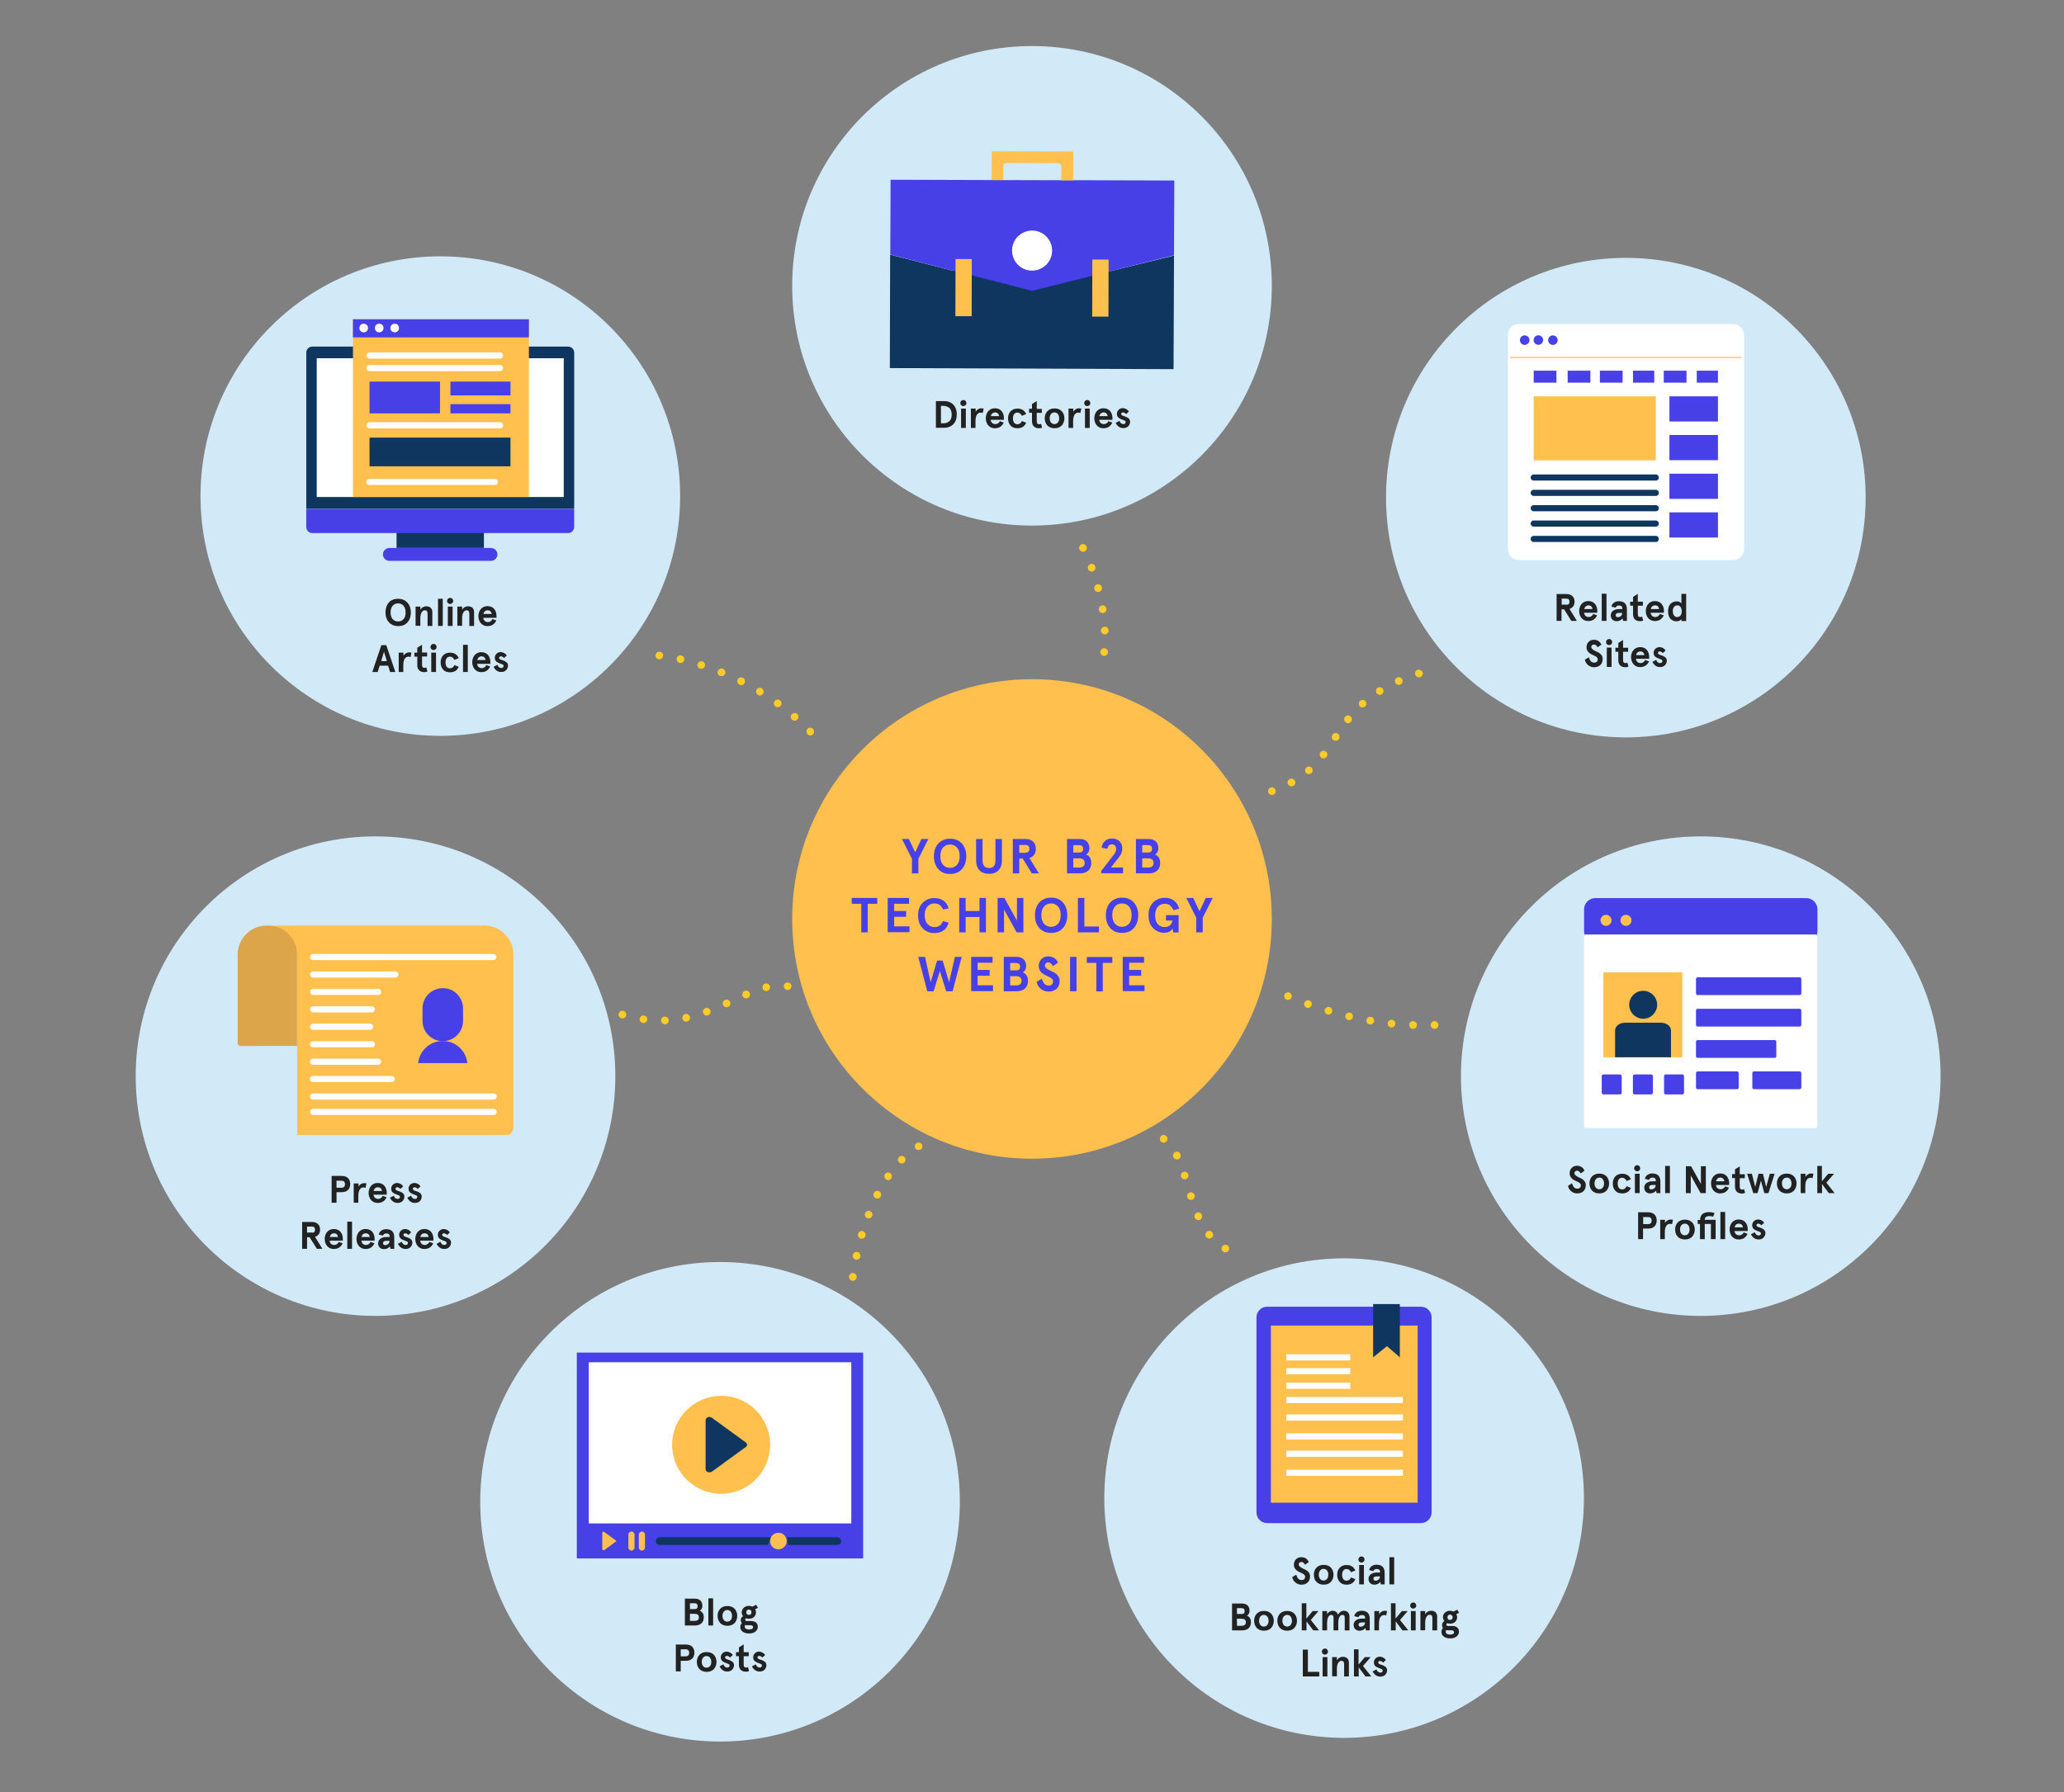 <?xml version="1.0" encoding="utf-8"?>
<!-- Generator: Adobe Illustrator 23.0.3, SVG Export Plug-In . SVG Version: 6.00 Build 0)  -->
<svg version="1.1" id="Layer_5" xmlns="http://www.w3.org/2000/svg" xmlns:xlink="http://www.w3.org/1999/xlink" x="0px" y="0px"
	 viewBox="0 0 1344.4 1167.5" style="enable-background:new 0 0 1344.4 1167.5;" xml:space="preserve">
<rect x="0" y="0" width="1344.4" height="1167.5" fill="#808080" stroke="none"/>
<style type="text/css">
	.st0{fill:#D2EAF8;}
	.st1{fill:#DDA54A;}
	.st2{fill:#222222;}
	.st3{fill:none;stroke:#010D49;stroke-width:4;stroke-linecap:round;stroke-linejoin:round;stroke-miterlimit:10;}
	.st4{fill:#010D49;}
	.st5{fill:#0F365F;}
	.st6{fill:#4640E6;}
	.st7{fill:#FFC04E;}
	.st8{fill:#FFFFFF;}
	.st9{fill-rule:evenodd;clip-rule:evenodd;fill:#0F365F;}
	.st10{fill-rule:evenodd;clip-rule:evenodd;fill:#4640E6;}
	.st11{fill-rule:evenodd;clip-rule:evenodd;fill:#FFFFFF;}
	.st12{fill-rule:evenodd;clip-rule:evenodd;fill:#FFC04E;}
	.st13{fill:none;stroke:#010D49;stroke-miterlimit:10;}
	.st14{fill:#FFCB27;}
</style>
<g>
	<circle class="st0" cx="244.6" cy="701.1" r="156.2"/>
</g>
<g>
	<path class="st1" d="M173.7,603c-10.4,0-18.9,8.5-18.9,18.9v57.6c0,1.1,0.9,2,2,2l36.7-0.1v-59.4C193.6,621.9,195.5,603,173.7,603z
		"/>
</g>
<g>
	<circle class="st0" cx="286.8" cy="323.2" r="156.2"/>
</g>
<g>
	<circle class="st0" cx="469" cy="978.4" r="156.2"/>
</g>
<g>
	<circle class="st0" cx="875.5" cy="976" r="156.2"/>
</g>
<g>
	<circle class="st0" cx="1107.8" cy="701.1" r="156.2"/>
</g>
<g>
	<circle class="st0" cx="1059" cy="324.2" r="156.2"/>
</g>
<g>
	<circle class="st0" cx="672.2" cy="186.2" r="156.2"/>
</g>
<g>
	<path class="st2" d="M609.6,278.8v-17.5h5.5c4.1,0,8.1,2.6,8.1,8.7c0,6.1-4,8.7-8.1,8.7H609.6z M612.9,275.8h1.2
		c1.5,0,2.8-0.3,3.9-1.1c1.2-0.8,1.9-2.4,1.9-4.6c0-2.2-0.7-3.8-1.9-4.6c-1.2-0.8-2.4-1.1-3.9-1.1h-1.2V275.8z"/>
	<path class="st2" d="M626.1,261.2c0.8-0.8,2.1-0.8,2.8,0c0.8,0.8,0.8,2.1,0,2.8s-2.1,0.8-2.8,0C625.3,263.3,625.3,262,626.1,261.2z
		 M626,266.2h3.1v12.6H626V266.2z"/>
	<path class="st2" d="M635.5,278.8h-3.1v-12.6h3.1v2c0.9-1.4,2.2-2.2,3.7-2.2c0.5,0,1,0.1,1.5,0.2l-0.6,2.9
		c-0.4-0.2-0.8-0.3-1.3-0.3c-2,0-3.4,1.7-3.4,5.5V278.8z"/>
	<path class="st2" d="M654,273.5h-8.7c0.1,1.5,1.2,2.8,3,2.8c1.3,0,2.3-0.6,3-1.9l2.5,0.9c-1.1,2.4-3,3.7-5.7,3.7
		c-4.3,0-6-3.5-6-6.5c0-3,1.7-6.5,6-6.5c2,0,3.6,0.8,4.5,2.1c0.9,1.2,1.3,2.7,1.3,4.1V273.5z M645.4,271.1h5.4
		c-0.3-1.6-1.2-2.4-2.7-2.4C646.7,268.7,645.6,269.8,645.4,271.1z"/>
	<path class="st2" d="M668.4,275.4c-1,2.4-2.9,3.6-5.7,3.6c-2,0-3.5-0.6-4.5-1.8c-1.1-1.2-1.6-2.8-1.6-4.6s0.5-3.4,1.6-4.6
		c1.1-1.2,2.6-1.8,4.5-1.8c2.8,0,4.7,1.2,5.7,3.6l-2.8,1.1c-0.7-1.4-1.7-2.1-2.9-2.1c-1.9,0-2.9,1.5-2.9,3.8c0,2.3,1,3.8,2.9,3.8
		c1.3,0,2.3-0.7,2.9-2.1L668.4,275.4z"/>
	<path class="st2" d="M678.8,278.6c-0.7,0.3-1.3,0.4-2,0.4c-2.9,0-4.6-1.6-4.6-4.6v-5.5h-1.9v-2.6h1.9v-3.1l3.1-1.9v5.1h3.3v2.6
		h-3.3v5.4c0,1.5,0.5,2,1.6,2c0.4,0,0.8-0.1,1.2-0.3L678.8,278.6z"/>
	<path class="st2" d="M680.5,272.5c0-1.9,0.6-3.4,1.7-4.6c1.1-1.2,2.7-1.8,4.7-1.8c2,0,3.5,0.6,4.7,1.8c1.1,1.2,1.7,2.8,1.7,4.6
		s-0.6,3.4-1.7,4.7c-1.2,1.2-2.7,1.8-4.7,1.8c-2,0-3.5-0.6-4.7-1.8C681.1,276,680.5,274.4,680.5,272.5z M683.7,272.5
		c0,1.1,0.3,2,0.8,2.7c0.6,0.7,1.3,1.1,2.3,1.1c1,0,1.7-0.4,2.3-1.1c0.6-0.7,0.8-1.7,0.8-2.7s-0.3-2-0.8-2.7
		c-0.6-0.7-1.3-1.1-2.3-1.1c-1,0-1.7,0.4-2.3,1.1C684,270.5,683.7,271.5,683.7,272.5z"/>
	<path class="st2" d="M699.1,278.8H696v-12.6h3.1v2c0.9-1.4,2.2-2.2,3.7-2.2c0.5,0,1,0.1,1.5,0.2l-0.6,2.9c-0.4-0.2-0.8-0.3-1.3-0.3
		c-2,0-3.4,1.7-3.4,5.5V278.8z"/>
	<path class="st2" d="M706.8,261.2c0.8-0.8,2.1-0.8,2.8,0c0.8,0.8,0.8,2.1,0,2.8s-2.1,0.8-2.8,0C706,263.3,706,262,706.8,261.2z
		 M706.7,266.2h3.1v12.6h-3.1V266.2z"/>
	<path class="st2" d="M724.7,273.5H716c0.1,1.5,1.2,2.8,3,2.8c1.3,0,2.3-0.6,3-1.9l2.5,0.9c-1.1,2.4-3,3.7-5.7,3.7
		c-4.3,0-6-3.5-6-6.5c0-3,1.7-6.5,6-6.5c2,0,3.6,0.8,4.5,2.1c0.9,1.2,1.3,2.7,1.3,4.1V273.5z M716.1,271.1h5.4
		c-0.3-1.6-1.2-2.4-2.7-2.4C717.4,268.7,716.3,269.8,716.1,271.1z"/>
	<path class="st2" d="M735.3,268.1l-1.8,1.7c-0.6-0.7-1.3-1.1-2.1-1.1c-0.6,0-1.1,0.4-1.1,1c0,0.5,0.4,0.9,1.2,1.2l0.9,0.3l1.1,0.4
		c0.2,0.1,0.5,0.2,0.9,0.5c0.4,0.2,0.7,0.4,0.9,0.6c0.4,0.4,0.8,1.2,0.8,2c0,1.2-0.4,2.1-1.2,3c-0.8,0.8-1.9,1.2-3.2,1.2
		c-1.2,0-2.2-0.3-3.1-1s-1.5-1.5-1.9-2.4l2.5-1.3c0.5,1.4,1.3,2.1,2.5,2.1c1,0,1.5-0.5,1.5-1.4c0-0.4-0.2-0.7-0.7-0.9
		c-0.2-0.1-0.5-0.2-0.7-0.3c-0.4-0.2-1.3-0.5-1.8-0.7c-1.6-0.7-2.5-1.6-2.5-3.4c0-1,0.4-1.9,1.1-2.6s1.7-1.1,2.9-1.1
		C733.1,266,734.5,266.9,735.3,268.1z"/>
</g>
<g>
	<g>
		<path class="st3" d="M724.1,196.4"/>
	</g>
	<g>
		<path class="st3" d="M709.3,196.3"/>
	</g>
	<g>
		<path class="st4" d="M672.2,191.7c-0.1,0-0.3,0-0.4,0l-38.1-8.6c-1.1-0.2-1.8-1.3-1.5-2.4c0.2-1.1,1.3-1.8,2.4-1.5l37.7,8.5
			l37.7-9.2c1.1-0.3,2.2,0.4,2.4,1.5c0.3,1.1-0.4,2.2-1.5,2.4l-38.2,9.3C672.5,191.7,672.3,191.7,672.2,191.7z"/>
	</g>
	<g>
		<polyline class="st5" points="723.2,176.7 764.7,166.5 764.4,240.5 579.6,239.8 579.8,165.9 620.3,176.3 620.3,176.3 		"/>
	</g>
	<g>
		<path class="st6" d="M621.3,176.3l-1,0l-40.4-10.5l0.2-48.7l63.8,0.2l11.8,0l33.6,0.1l11.8,0l63.8,0.2l-0.2,48.7l-92.5,23.2
			l-51.9-13.4"/>
	</g>
	<g>
		<line class="st7" x1="711.3" y1="196.3" x2="722.1" y2="196.4"/>
	</g>
	<g>
		<path class="st7" d="M622.3,206l10.6,0l0.1-37.2l-10.6,0L622.3,206z"/>
	</g>
	<g>
		<path class="st7" d="M711.4,206.3l10.6,0l0.1-37.2l-10.6,0L711.4,206.3z"/>
	</g>
	<g>
		<path class="st8" d="M672.3,150.2c7.2,0,13,5.9,13,13.1c0,7.2-5.9,13-13.1,13c-7.2,0-13-5.9-13-13.1
			C659.2,156,665.1,150.2,672.3,150.2z"/>
	</g>
	<g>
		<path class="st7" d="M699,117.5l0.1-18.8L646,98.5l-0.1,18.8 M653.5,117.4l0-9.1c0-1.2,0.9-2.1,2.1-2.1l33.6,0.1
			c1.2,0,2.1,1,2.1,2.1l0,9.1l0,0"/>
	</g>
</g>
<g>
	<path class="st2" d="M259.3,390.1c3,0,5.5,1.2,7.1,3.9c0.8,1.4,1.2,3,1.2,5c0,3.9-1.7,6.7-4.1,8c-1.2,0.6-2.6,0.9-4.1,0.9
		c-3,0-5.5-1.2-7.1-3.9c-0.8-1.4-1.2-3-1.2-5c0-3.9,1.7-6.8,4.1-8C256.4,390.4,257.8,390.1,259.3,390.1z M259.3,393.1
		c-1.4,0-2.6,0.5-3.5,1.5c-0.9,1-1.4,2.5-1.4,4.4s0.5,3.4,1.4,4.4c1,1,2.1,1.5,3.5,1.5c1.4,0,2.6-0.5,3.5-1.5c1-1,1.4-2.5,1.4-4.4
		s-0.5-3.4-1.4-4.4C261.9,393.6,260.7,393.1,259.3,393.1z"/>
	<path class="st2" d="M270.7,395.2h3.1v2c1-1.5,2.3-2.2,3.9-2.2c2.3,0,3.9,1.3,3.9,3.8v9h-3.1v-8.1c0-1.4-0.6-2.1-1.8-2.1
		c-1.6,0-2.9,1.9-2.9,5.1v5h-3.1V395.2z"/>
	<path class="st2" d="M285.3,390.1h3.1v17.7h-3.1V390.1z"/>
	<path class="st2" d="M291.8,390.1c0.8-0.8,2.1-0.8,2.8,0c0.8,0.8,0.8,2.1,0,2.8c-0.8,0.8-2.1,0.8-2.8,0
		C291,392.2,291,390.9,291.8,390.1z M291.7,395.2h3.1v12.6h-3.1V395.2z"/>
	<path class="st2" d="M297.9,395.2h3.1v2c1-1.5,2.3-2.2,3.9-2.2c2.3,0,3.9,1.3,3.9,3.8v9h-3.1v-8.1c0-1.4-0.6-2.1-1.8-2.1
		c-1.6,0-2.9,1.9-2.9,5.1v5h-3.1V395.2z"/>
	<path class="st2" d="M323.5,402.5h-8.7c0.1,1.5,1.2,2.8,3,2.8c1.3,0,2.3-0.7,3-2l2.5,0.9c-1.1,2.4-3,3.7-5.7,3.7
		c-4.3,0-6-3.5-6-6.5s1.7-6.5,6-6.5c2,0,3.6,0.8,4.5,2.1c0.9,1.2,1.3,2.7,1.3,4.1V402.5z M314.9,400h5.4c-0.3-1.6-1.2-2.4-2.7-2.4
		C316.1,397.6,315.1,398.7,314.9,400z"/>
	<path class="st2" d="M254.1,437.8l-1.3-4.1h-5.5l-1.3,4.1h-3.5l5.9-17.5h3.2l5.9,17.5H254.1z M250.1,424.6l-1.8,6.1h3.7
		L250.1,424.6z"/>
	<path class="st2" d="M262.8,437.8h-3.1v-12.6h3.1v2c0.9-1.4,2.2-2.2,3.7-2.2c0.5,0,1,0.1,1.5,0.2l-0.6,2.9
		c-0.4-0.2-0.8-0.3-1.3-0.3c-2,0-3.4,1.7-3.4,5.5V437.8z"/>
	<path class="st2" d="M278.4,437.5c-0.7,0.3-1.3,0.4-2,0.4c-2.9,0-4.6-1.6-4.6-4.6v-5.5h-1.9v-2.6h1.9V422l3.1-2v5.1h3.3v2.6h-3.3
		v5.4c0,1.5,0.5,2,1.6,2c0.4,0,0.8-0.1,1.2-0.3L278.4,437.5z"/>
	<path class="st2" d="M281,420.1c0.8-0.8,2.1-0.8,2.8,0c0.8,0.8,0.8,2.1,0,2.8c-0.8,0.8-2.1,0.8-2.8,0
		C280.2,422.2,280.2,420.9,281,420.1z M280.9,425.2h3.1v12.6h-3.1V425.2z"/>
	<path class="st2" d="M298.8,434.4c-1,2.4-2.9,3.6-5.7,3.6c-2,0-3.5-0.6-4.5-1.8c-1.1-1.2-1.6-2.8-1.6-4.6c0-1.9,0.5-3.4,1.6-4.6
		c1.1-1.2,2.6-1.8,4.5-1.8c2.8,0,4.7,1.2,5.7,3.6l-2.8,1.1c-0.7-1.4-1.7-2.1-2.9-2.1c-1.9,0-2.9,1.5-2.9,3.8s1,3.8,2.9,3.8
		c1.3,0,2.3-0.7,2.9-2.1L298.8,434.4z"/>
	<path class="st2" d="M301.6,420.1h3.1v17.7h-3.1V420.1z"/>
	<path class="st2" d="M319.5,432.5h-8.7c0.1,1.5,1.2,2.8,3,2.8c1.3,0,2.3-0.7,3-2l2.5,0.9c-1.1,2.4-3,3.7-5.7,3.7
		c-4.3,0-6-3.5-6-6.5s1.7-6.5,6-6.5c2,0,3.6,0.8,4.5,2.1c0.9,1.2,1.3,2.7,1.3,4.1V432.5z M310.9,430h5.4c-0.3-1.6-1.2-2.4-2.7-2.4
		C312.2,427.6,311.1,428.7,310.9,430z"/>
	<path class="st2" d="M330.1,427l-1.8,1.7c-0.6-0.7-1.3-1.1-2.1-1.1c-0.6,0-1.1,0.4-1.1,1c0,0.5,0.4,0.9,1.2,1.2l0.9,0.3l1.1,0.4
		c0.2,0.1,0.5,0.2,0.9,0.5c0.4,0.2,0.7,0.4,0.9,0.6c0.4,0.4,0.8,1.2,0.8,2c0,1.2-0.4,2.1-1.2,3c-0.8,0.8-1.9,1.2-3.2,1.2
		c-1.2,0-2.2-0.3-3.1-1s-1.5-1.5-1.9-2.4l2.5-1.3c0.5,1.4,1.3,2.1,2.5,2.1c1,0,1.5-0.5,1.5-1.4c0-0.4-0.2-0.7-0.7-0.9
		c-0.2-0.1-0.5-0.2-0.7-0.3c-0.4-0.2-1.3-0.5-1.8-0.7c-1.6-0.7-2.5-1.6-2.5-3.4c0-1,0.4-1.9,1.1-2.6s1.7-1.1,2.9-1.1
		C327.9,425,329.3,425.8,330.1,427z"/>
</g>
<g>
	<g>
		<g>
			<polyline class="st9" points="315.2,357 315.2,346.4 258.3,346.4 258.3,357 			"/>
		</g>
	</g>
	<g>
		<g>
			<path class="st9" d="M345.2,225.8h24.9c2.2,0,3.9,1.8,3.9,3.9v101.8H199.5V229.7c0-2.2,1.8-3.9,3.9-3.9h25.8"/>
		</g>
	</g>
	<g>
		<g>
			<path class="st10" d="M370.1,347.3H203.4c-2.2,0-3.9-1.8-3.9-3.9v-11.8H374v11.8C374,345.5,372.2,347.3,370.1,347.3z"/>
		</g>
	</g>
	<g>
		<g>
			<path class="st11" d="M344.8,233.4h22.4v90.4H206.3v-90.4h23.3"/>
		</g>
	</g>
	<g>
		<g>
			<path class="st10" d="M324,361.2c0,2.3-1.9,4.2-4.2,4.2h-66.2c-2.3,0-4.2-1.9-4.2-4.2l0,0c0-2.3,1.9-4.2,4.2-4.2h66.2
				C322.2,357,324,358.9,324,361.2L324,361.2z"/>
		</g>
	</g>
	<g>
		<g>
			<rect x="229.9" y="208" class="st12" width="114.6" height="115.8"/>
		</g>
	</g>
	<g>
		<g>
			<g>
				<g>
					<path class="st8" d="M325.7,233.6h-85c-1.1,0-2-0.9-2-2s0.9-2,2-2h85c1.1,0,2,0.9,2,2S326.8,233.6,325.7,233.6z"/>
				</g>
			</g>
		</g>
		<g>
			<g>
				<g>
					<path class="st8" d="M325.7,241.8h-85c-1.1,0-2-0.9-2-2s0.9-2,2-2h85c1.1,0,2,0.9,2,2S326.8,241.8,325.7,241.8z"/>
				</g>
			</g>
		</g>
		<g>
			<g>
				<g>
					<path class="st8" d="M325.7,279.1h-85c-1.1,0-2-0.9-2-2s0.9-2,2-2h85c1.1,0,2,0.9,2,2S326.8,279.1,325.7,279.1z"/>
				</g>
			</g>
		</g>
		<g>
			<g>
				<rect x="240.7" y="248.6" class="st6" width="45.9" height="20.7"/>
			</g>
		</g>
		<g>
			<g>
				<rect x="293.4" y="248.6" class="st6" width="39.1" height="9"/>
			</g>
		</g>
		<g>
			<g>
				<rect x="293.4" y="263.3" class="st6" width="39.1" height="6"/>
			</g>
		</g>
		<g>
			<g>
				<rect x="240.7" y="285.1" class="st5" width="91.8" height="18.7"/>
			</g>
		</g>
		<g>
			<g>
				<g>
					<path class="st8" d="M322.3,316h-81.7c-1.1,0-2-0.9-2-2s0.9-2,2-2h81.7c1.1,0,2,0.9,2,2S323.5,316,322.3,316z"/>
				</g>
			</g>
		</g>
		<g>
			<rect x="229.9" y="208" class="st6" width="114.6" height="11.8"/>
		</g>
		<g>
			<circle class="st8" cx="257.1" cy="213.7" r="2.8"/>
		</g>
		<g>
			<circle class="st8" cx="247" cy="213.7" r="2.8"/>
		</g>
		<g>
			<circle class="st8" cx="236.9" cy="213.7" r="2.8"/>
		</g>
	</g>
</g>
<g>
	<path class="st2" d="M219.2,776.8v6.8h-3.2v-17.5h6.6c3.6,0,5.5,2.1,5.5,5.3s-1.9,5.3-5.5,5.3H219.2z M222.4,773.8
		c1.5,0,2.3-0.8,2.3-2.3c0-1.5-0.8-2.3-2.3-2.3h-3.2v4.6H222.4z"/>
	<path class="st2" d="M233.5,783.6h-3.1V771h3.1v2c0.9-1.4,2.2-2.2,3.7-2.2c0.5,0,1,0.1,1.5,0.2l-0.6,2.9c-0.4-0.2-0.8-0.3-1.3-0.3
		c-2,0-3.4,1.7-3.4,5.5V783.6z"/>
	<path class="st2" d="M252,778.3h-8.7c0.1,1.5,1.2,2.8,3,2.8c1.3,0,2.3-0.7,3-2l2.5,0.9c-1.1,2.4-3,3.7-5.7,3.7c-4.3,0-6-3.5-6-6.5
		s1.7-6.5,6-6.5c2,0,3.6,0.8,4.5,2.1c0.9,1.2,1.3,2.7,1.3,4.1V778.3z M243.4,775.9h5.4c-0.3-1.6-1.2-2.4-2.7-2.4
		C244.6,773.5,243.6,774.5,243.4,775.9z"/>
	<path class="st2" d="M262.6,772.9l-1.8,1.7c-0.6-0.7-1.3-1.1-2.1-1.1c-0.6,0-1.1,0.4-1.1,1c0,0.5,0.4,0.9,1.2,1.2l0.9,0.3l1.1,0.4
		c0.2,0.1,0.5,0.2,0.9,0.5c0.4,0.2,0.7,0.4,0.9,0.6c0.4,0.4,0.8,1.2,0.8,2c0,1.2-0.4,2.1-1.2,3c-0.8,0.8-1.9,1.2-3.2,1.2
		c-1.2,0-2.2-0.3-3.1-1s-1.5-1.5-1.9-2.4l2.5-1.3c0.5,1.4,1.3,2.1,2.5,2.1c1,0,1.5-0.5,1.5-1.4c0-0.4-0.2-0.7-0.7-0.9
		c-0.2-0.1-0.5-0.2-0.7-0.3c-0.4-0.2-1.3-0.5-1.8-0.7c-1.6-0.7-2.5-1.6-2.5-3.4c0-1,0.4-1.9,1.1-2.6s1.7-1.1,2.9-1.1
		C260.3,770.8,261.8,771.6,262.6,772.9z"/>
	<path class="st2" d="M273.9,772.9l-1.8,1.7c-0.6-0.7-1.3-1.1-2.1-1.1c-0.6,0-1.1,0.4-1.1,1c0,0.5,0.4,0.9,1.2,1.2l0.9,0.3l1.1,0.4
		c0.2,0.1,0.5,0.2,0.9,0.5c0.4,0.2,0.7,0.4,0.9,0.6c0.4,0.4,0.8,1.2,0.8,2c0,1.2-0.4,2.1-1.2,3c-0.8,0.8-1.9,1.2-3.2,1.2
		c-1.2,0-2.2-0.3-3.1-1s-1.5-1.5-1.9-2.4l2.5-1.3c0.5,1.4,1.3,2.1,2.5,2.1c1,0,1.5-0.5,1.5-1.4c0-0.4-0.2-0.7-0.7-0.9
		c-0.2-0.1-0.5-0.2-0.7-0.3c-0.4-0.2-1.3-0.5-1.8-0.7c-1.6-0.7-2.5-1.6-2.5-3.4c0-1,0.4-1.9,1.1-2.6s1.7-1.1,2.9-1.1
		C271.6,770.8,273.1,771.6,273.9,772.9z"/>
	<path class="st2" d="M205.2,805.8l4.8,7.8h-3.6l-4.7-7.5H200v7.5h-3.2v-17.5h6.4c3.4,0,5.3,2,5.3,5
		C208.5,803.4,207.3,805.2,205.2,805.8z M203.2,803.1c1.4,0,2-0.6,2-2c0-1.3-0.7-2-2-2H200v3.9H203.2z"/>
	<path class="st2" d="M223.4,808.3h-8.7c0.1,1.5,1.2,2.8,3,2.8c1.3,0,2.3-0.7,3-2l2.5,0.9c-1.1,2.4-3,3.7-5.7,3.7
		c-4.3,0-6-3.5-6-6.5s1.7-6.5,6-6.5c2,0,3.6,0.8,4.5,2.1c0.9,1.2,1.3,2.7,1.3,4.1V808.3z M214.8,805.9h5.4c-0.3-1.6-1.2-2.4-2.7-2.4
		C216.1,803.5,215.1,804.5,214.8,805.9z"/>
	<path class="st2" d="M226.2,795.9h3.1v17.7h-3.1V795.9z"/>
	<path class="st2" d="M244.1,808.3h-8.7c0.1,1.5,1.2,2.8,3,2.8c1.3,0,2.3-0.7,3-2l2.5,0.9c-1.1,2.4-3,3.7-5.7,3.7
		c-4.3,0-6-3.5-6-6.5s1.7-6.5,6-6.5c2,0,3.6,0.8,4.5,2.1c0.9,1.2,1.3,2.7,1.3,4.1V808.3z M235.5,805.9h5.4c-0.3-1.6-1.2-2.4-2.7-2.4
		C236.7,803.5,235.7,804.5,235.5,805.9z"/>
	<path class="st2" d="M246.7,804.3c0.4-2.1,2.3-3.5,4.8-3.5c3.5,0,5.3,1.7,5.3,5.3v7.5h-2.5l-0.3-1.6c-1,1.2-2.3,1.8-3.9,1.8
		c-2.2,0-3.8-1.4-3.8-3.8c0-2.5,2.2-4.1,5.4-4.1h2.1v-0.5c0-1.2-0.7-1.8-2.2-1.8c-1.1,0-1.8,0.5-2.2,1.4L246.7,804.3z M250.8,811.2
		c0.8,0,1.4-0.2,2-0.7c0.6-0.5,0.9-1.1,0.9-1.9v-0.2h-2.1c-1.4,0-2.1,0.5-2.1,1.6C249.5,810.6,249.9,811.2,250.8,811.2z"/>
	<path class="st2" d="M267.8,802.9l-1.8,1.7c-0.6-0.7-1.3-1.1-2.1-1.1c-0.6,0-1.1,0.4-1.1,1c0,0.5,0.4,0.9,1.2,1.2l0.9,0.3l1.1,0.4
		c0.2,0.1,0.5,0.2,0.9,0.5c0.4,0.2,0.7,0.4,0.9,0.6c0.4,0.4,0.8,1.2,0.8,2c0,1.2-0.4,2.1-1.2,3c-0.8,0.8-1.9,1.2-3.2,1.2
		c-1.2,0-2.2-0.3-3.1-1s-1.5-1.5-1.9-2.4l2.5-1.3c0.5,1.4,1.3,2.1,2.5,2.1c1,0,1.5-0.5,1.5-1.4c0-0.4-0.2-0.7-0.7-0.9
		c-0.2-0.1-0.5-0.2-0.7-0.3c-0.4-0.2-1.3-0.5-1.8-0.7c-1.6-0.7-2.5-1.6-2.5-3.4c0-1,0.4-1.9,1.1-2.6s1.7-1.1,2.9-1.1
		C265.6,800.8,267,801.6,267.8,802.9z"/>
	<path class="st2" d="M282.4,808.3h-8.7c0.1,1.5,1.2,2.8,3,2.8c1.3,0,2.3-0.7,3-2l2.5,0.9c-1.1,2.4-3,3.7-5.7,3.7
		c-4.3,0-6-3.5-6-6.5s1.7-6.5,6-6.5c2,0,3.6,0.8,4.5,2.1c0.9,1.2,1.3,2.7,1.3,4.1V808.3z M273.8,805.9h5.4c-0.3-1.6-1.2-2.4-2.7-2.4
		C275,803.5,274,804.5,273.8,805.9z"/>
	<path class="st2" d="M293,802.9l-1.8,1.7c-0.6-0.7-1.3-1.1-2.1-1.1c-0.6,0-1.1,0.4-1.1,1c0,0.5,0.4,0.9,1.2,1.2l0.9,0.3l1.1,0.4
		c0.2,0.1,0.5,0.2,0.9,0.5c0.4,0.2,0.7,0.4,0.9,0.6c0.4,0.4,0.8,1.2,0.8,2c0,1.2-0.4,2.1-1.2,3c-0.8,0.8-1.9,1.2-3.2,1.2
		c-1.2,0-2.2-0.3-3.1-1s-1.5-1.5-1.9-2.4l2.5-1.3c0.5,1.4,1.3,2.1,2.5,2.1c1,0,1.5-0.5,1.5-1.4c0-0.4-0.2-0.7-0.7-0.9
		c-0.2-0.1-0.5-0.2-0.7-0.3c-0.4-0.2-1.3-0.5-1.8-0.7c-1.6-0.7-2.5-1.6-2.5-3.4c0-1,0.4-1.9,1.1-2.6s1.7-1.1,2.9-1.1
		C290.7,800.8,292.2,801.6,293,802.9z"/>
</g>
<g>
	<g>
		<path class="st7" d="M174.7,603h140.8c10.4,0,18.9,8.5,18.9,18.9v113.3c0,1.1-1.9,4-3,4l-1,0.2H193.6V621.9
			C193.6,611.5,185.1,603,174.7,603l-1,0"/>
	</g>
	<g>
		<path class="st6" d="M304.4,692.6h-32c0.8-8.1,7.7-14.4,16-14.4C296.7,678.2,303.6,684.5,304.4,692.6z"/>
	</g>
	<g>
		<path class="st6" d="M301.6,657v8.1c0,7.3-5.9,13.2-13.2,13.2s-13.2-5.9-13.2-13.2V657c0-7.3,5.9-13.2,13.2-13.2
			C295.7,643.7,301.6,649.7,301.6,657z"/>
	</g>
	<g>
		<path class="st13" d="M154.9,679.4"/>
	</g>
	<g>
		<g>
			<path class="st8" d="M321.6,726.4H203.9c-1.1,0-2-0.9-2-2s0.9-2,2-2h117.7c1.1,0,2,0.9,2,2S322.7,726.4,321.6,726.4z"/>
		</g>
	</g>
	<g>
		<g>
			<path class="st8" d="M321.6,716.4H203.9c-1.1,0-2-0.9-2-2s0.9-2,2-2h117.7c1.1,0,2,0.9,2,2S322.7,716.4,321.6,716.4z"/>
		</g>
	</g>
	<g>
		<g>
			<path class="st8" d="M255.2,705h-51.4c-1.1,0-2-0.9-2-2s0.9-2,2-2h51.4c1.1,0,2,0.9,2,2S256.4,705,255.2,705z"/>
		</g>
	</g>
	<g>
		<g>
			<path class="st8" d="M246.3,693.7h-42.4c-1.1,0-2-0.9-2-2s0.9-2,2-2h42.4c1.1,0,2,0.9,2,2S247.4,693.7,246.3,693.7z"/>
		</g>
	</g>
	<g>
		<g>
			<path class="st8" d="M242.2,682.3h-38.3c-1.1,0-2-0.9-2-2s0.9-2,2-2h38.3c1.1,0,2,0.9,2,2S243.3,682.3,242.2,682.3z"/>
		</g>
	</g>
	<g>
		<g>
			<path class="st8" d="M241.1,670.9h-37.2c-1.1,0-2-0.9-2-2s0.9-2,2-2h37.2c1.1,0,2,0.9,2,2S242.2,670.9,241.1,670.9z"/>
		</g>
	</g>
	<g>
		<g>
			<path class="st8" d="M242.2,659.6h-38.3c-1.1,0-2-0.9-2-2s0.9-2,2-2h38.3c1.1,0,2,0.9,2,2S243.3,659.6,242.2,659.6z"/>
		</g>
	</g>
	<g>
		<g>
			<path class="st8" d="M246.3,648.2h-42.4c-1.1,0-2-0.9-2-2s0.9-2,2-2h42.4c1.1,0,2,0.9,2,2S247.4,648.2,246.3,648.2z"/>
		</g>
	</g>
	<g>
		<g>
			<path class="st8" d="M257.6,636.9h-53.7c-1.1,0-2-0.9-2-2s0.9-2,2-2h53.7c1.1,0,2,0.9,2,2S258.7,636.9,257.6,636.9z"/>
		</g>
	</g>
	<g>
		<g>
			<path class="st8" d="M321.3,625.5H203.9c-1.1,0-2-0.9-2-2s0.9-2,2-2h117.4c1.1,0,2,0.9,2,2S322.4,625.5,321.3,625.5z"/>
		</g>
	</g>
</g>
<g>
	<path class="st2" d="M446.1,1041.5h6.4c3.1,0,5,1.6,5,4.7c0,1.4-0.6,2.6-1.7,3.2c1.8,0.7,2.6,2.1,2.6,4.3c0,3.4-2.2,5.3-5.8,5.3
		h-6.5V1041.5z M449.4,1044.5v3.8h3c1.4,0,2-0.5,2-1.9c0-1.4-0.7-1.9-2.1-1.9H449.4z M449.4,1051.3v4.7h3c1.9,0,2.8-0.8,2.8-2.3
		c0-1.6-0.9-2.3-2.8-2.3H449.4z"/>
	<path class="st2" d="M461.4,1041.3h3.1v17.7h-3.1V1041.3z"/>
	<path class="st2" d="M467.4,1052.7c0-1.9,0.6-3.4,1.7-4.6c1.2-1.2,2.7-1.8,4.7-1.8c2,0,3.5,0.6,4.7,1.8c1.1,1.2,1.7,2.8,1.7,4.6
		c0,1.9-0.6,3.4-1.7,4.7c-1.2,1.2-2.7,1.8-4.7,1.8c-2,0-3.5-0.6-4.7-1.8C468,1056.1,467.4,1054.6,467.4,1052.7z M470.6,1052.7
		c0,1.1,0.3,2,0.8,2.7c0.6,0.7,1.3,1.1,2.3,1.1c1,0,1.7-0.4,2.3-1.1c0.6-0.7,0.8-1.7,0.8-2.7c0-1.1-0.3-2-0.8-2.7
		c-0.6-0.7-1.3-1.1-2.3-1.1c-1,0-1.7,0.4-2.3,1.1C470.9,1050.7,470.6,1051.6,470.6,1052.7z"/>
	<path class="st2" d="M484.5,1047.4c0.9-0.8,2-1.2,3.3-1.2c0.8,0,1.6,0.2,2.3,0.5l2.4-1.2l1.2,2l-1.8,0.9c0.3,0.6,0.5,1.2,0.5,2
		c0,1.3-0.5,2.3-1.3,3.1c-0.9,0.8-2,1.1-3.3,1.1c-0.6,0-1.2-0.1-1.8-0.3c-0.4,0.2-0.6,0.5-0.6,0.9c0,0.6,0.4,0.9,1.2,0.9h2.6
		c2.7,0,4.4,1.3,4.4,3.7c0,1-0.3,1.8-0.9,2.5c-1.2,1.4-2.8,1.9-4.8,1.9c-1.7,0-3-0.4-4.1-1.1c-1-0.7-1.6-1.7-1.6-3.1
		c0-1,0.3-1.9,1-2.5c-0.4-0.5-0.7-1.2-0.7-2c0-1.1,0.5-2,1.5-2.6c-0.6-0.7-0.9-1.6-0.9-2.6C483.2,1049.2,483.7,1048.1,484.5,1047.4z
		 M486.8,1058.8c-0.6,0-1,0-1.4-0.1c-0.2,0.3-0.3,0.6-0.3,1.1c0,1.2,1.1,1.8,2.8,1.8c1.7,0,2.6-0.5,2.6-1.5c0-0.9-0.7-1.3-2-1.3
		H486.8z M487.8,1052.1c1,0,1.7-0.7,1.7-1.7c0-1-0.7-1.8-1.7-1.8s-1.7,0.7-1.7,1.8C486.1,1051.4,486.8,1052.1,487.8,1052.1z"/>
	<path class="st2" d="M443.4,1082.1v6.8h-3.2v-17.5h6.6c3.6,0,5.5,2.1,5.5,5.3s-1.9,5.3-5.5,5.3H443.4z M446.6,1079.1
		c1.5,0,2.3-0.8,2.3-2.3c0-1.5-0.8-2.3-2.3-2.3h-3.2v4.6H446.6z"/>
	<path class="st2" d="M453.9,1082.7c0-1.9,0.6-3.4,1.7-4.6c1.1-1.2,2.7-1.8,4.7-1.8c2,0,3.5,0.6,4.7,1.8c1.1,1.2,1.7,2.8,1.7,4.6
		c0,1.9-0.6,3.4-1.7,4.7c-1.2,1.2-2.7,1.8-4.7,1.8c-2,0-3.5-0.6-4.7-1.8C454.4,1086.1,453.9,1084.6,453.9,1082.7z M457.1,1082.7
		c0,1.1,0.3,2,0.8,2.7c0.6,0.7,1.3,1.1,2.3,1.1c1,0,1.7-0.4,2.3-1.1c0.6-0.7,0.8-1.7,0.8-2.7c0-1.1-0.3-2-0.8-2.7
		c-0.6-0.7-1.3-1.1-2.3-1.1c-1,0-1.7,0.4-2.3,1.1C457.4,1080.7,457.1,1081.6,457.1,1082.7z"/>
	<path class="st2" d="M477.3,1078.2l-1.8,1.7c-0.6-0.7-1.3-1.1-2.1-1.1c-0.6,0-1.1,0.4-1.1,1c0,0.5,0.4,0.9,1.2,1.2l0.9,0.3l1.1,0.4
		c0.2,0.1,0.5,0.2,0.9,0.5c0.4,0.2,0.7,0.4,0.9,0.6c0.4,0.4,0.8,1.2,0.8,2c0,1.2-0.4,2.1-1.2,3c-0.8,0.8-1.9,1.2-3.2,1.2
		c-1.2,0-2.2-0.3-3.1-1s-1.5-1.5-1.9-2.4l2.5-1.3c0.5,1.4,1.3,2.1,2.5,2.1c1,0,1.5-0.5,1.5-1.4c0-0.4-0.2-0.7-0.7-0.9
		c-0.2-0.1-0.5-0.2-0.7-0.3c-0.4-0.2-1.3-0.5-1.8-0.7c-1.6-0.7-2.5-1.6-2.5-3.4c0-1,0.4-1.9,1.1-2.6s1.7-1.1,2.9-1.1
		C475.1,1076.2,476.5,1077,477.3,1078.2z"/>
	<path class="st2" d="M487.9,1088.7c-0.7,0.3-1.3,0.4-2,0.4c-2.9,0-4.6-1.6-4.6-4.6v-5.5h-1.9v-2.6h1.9v-3.1l3.1-2v5.1h3.3v2.6h-3.3
		v5.4c0,1.5,0.5,2,1.6,2c0.4,0,0.8-0.1,1.2-0.3L487.9,1088.7z"/>
	<path class="st2" d="M498.4,1078.2l-1.8,1.7c-0.6-0.7-1.3-1.1-2.1-1.1c-0.6,0-1.1,0.4-1.1,1c0,0.5,0.4,0.9,1.2,1.2l0.9,0.3l1.1,0.4
		c0.2,0.1,0.5,0.2,0.9,0.5c0.4,0.2,0.7,0.4,0.9,0.6c0.4,0.4,0.8,1.2,0.8,2c0,1.2-0.4,2.1-1.2,3c-0.8,0.8-1.9,1.2-3.2,1.2
		c-1.2,0-2.2-0.3-3.1-1s-1.5-1.5-1.9-2.4l2.5-1.3c0.5,1.4,1.3,2.1,2.5,2.1c1,0,1.5-0.5,1.5-1.4c0-0.4-0.2-0.7-0.7-0.9
		c-0.2-0.1-0.5-0.2-0.7-0.3c-0.4-0.2-1.3-0.5-1.8-0.7c-1.6-0.7-2.5-1.6-2.5-3.4c0-1,0.4-1.9,1.1-2.6s1.7-1.1,2.9-1.1
		C496.1,1076.2,497.6,1077,498.4,1078.2z"/>
</g>
<g>
	<g>
		<rect x="375.7" y="881.2" class="st6" width="186.5" height="134.1"/>
	</g>
	<g>
		<rect x="383.5" y="887.5" class="st8" width="171" height="105"/>
	</g>
	<g>
		<g>
			<path class="st5" d="M500.1,1006.5h-70.4c-1.4,0-2.5-1.1-2.5-2.5c0-1.4,1.1-2.5,2.5-2.5h72.8"/>
		</g>
		<g>
			<path class="st5" d="M512.7,1001.5h32.7c1.4,0,2.5,1.1,2.5,2.5c0,1.4-1.1,2.5-2.5,2.5h-32"/>
		</g>
	</g>
	<g>
		<path class="st7" d="M512.4,1004c0,3-2.4,5.4-5.4,5.4c-3,0-5.4-2.4-5.4-5.4c0-3,2.4-5.4,5.4-5.4C510,998.5,512.4,1001,512.4,1004z
			"/>
	</g>
	<g>
		<path class="st7" d="M501.6,941.3c0,17.6-14.3,31.9-31.9,31.9c-17.6,0-31.9-14.3-31.9-31.9c0-17.6,14.3-31.9,31.9-31.9
			C487.3,909.3,501.6,923.6,501.6,941.3z"/>
	</g>
	<g>
		<path class="st9" d="M485.9,942.6l-22.1,16.1c-0.5,0.3-1.1,0.5-1.7,0.5c-0.1,0-0.1,0-0.2,0c-1.3,0-2.3-1-2.3-2.3v-31.5
			c0-1.2,1-2.2,2.2-2.3l0,0h0c0,0,0,0,0,0c0.7,0,1.3,0.2,1.8,0.5l22.1,16.1C486.9,940.7,486.9,941.8,485.9,942.6z"/>
	</g>
	<g>
		<g>
			<path class="st12" d="M401.1,1004.4l-7.4,5.4c-0.1,0.1-0.4,0.2-0.6,0.2c0,0,0,0-0.1,0c-0.4,0-0.7-0.3-0.7-0.8v-10.5
				c0-0.4,0.3-0.8,0.7-0.8l0,0l0,0c0,0,0,0,0,0c0.2,0,0.4,0.1,0.6,0.2l7.4,5.4C401.5,1003.8,401.5,1004.2,401.1,1004.4z"/>
		</g>
	</g>
	<g>
		<g>
			<g>
				<g>
					<path class="st7" d="M411.3,1010.2c-1.1,0-2-0.9-2-2v-8.4c0-1.1,0.9-2,2-2s2,0.9,2,2v8.4
						C413.3,1009.3,412.4,1010.2,411.3,1010.2z"/>
				</g>
			</g>
			<g>
				<g>
					<path class="st7" d="M418.1,1010.2c-1.1,0-2-0.9-2-2v-8.4c0-1.1,0.9-2,2-2s2,0.9,2,2v8.4
						C420.1,1009.3,419.2,1010.2,418.1,1010.2z"/>
				</g>
			</g>
		</g>
	</g>
</g>
<g>
	<path class="st2" d="M850,1019.4c-0.6-1.2-1.5-1.8-2.4-1.8s-1.7,0.7-1.7,1.6c0,1.1,1.2,1.9,2.6,2.6c2.1,0.9,4.9,2.2,4.8,5.2
		c0,3.4-2.2,5.4-5.6,5.4c-1.5,0-2.8-0.5-3.9-1.4c-1.1-0.9-1.8-2.1-2.1-3.5l2.6-1.6c0.7,2.4,1.8,3.5,3.5,3.5c1.5,0,2.3-0.8,2.3-2.3
		c0-1-1.1-1.8-2.6-2.4c-2.1-0.9-4.8-2.2-4.7-5.4c0-1.3,0.4-2.4,1.3-3.4c0.9-0.9,2-1.4,3.4-1.4c2.4,0,4,1,5,3.2L850,1019.4z"/>
	<path class="st2" d="M855.8,1025.9c0-1.9,0.6-3.4,1.7-4.6c1.2-1.2,2.7-1.8,4.7-1.8c2,0,3.5,0.6,4.7,1.8c1.1,1.2,1.7,2.8,1.7,4.6
		c0,1.9-0.6,3.4-1.7,4.7c-1.2,1.2-2.7,1.8-4.7,1.8c-2,0-3.5-0.6-4.7-1.8C856.3,1029.4,855.8,1027.8,855.8,1025.9z M859,1025.9
		c0,1.1,0.3,2,0.8,2.7c0.6,0.7,1.3,1.1,2.3,1.1c1,0,1.7-0.4,2.3-1.1c0.6-0.7,0.8-1.7,0.8-2.7c0-1.1-0.3-2-0.8-2.7
		c-0.6-0.7-1.3-1.1-2.3-1.1c-1,0-1.7,0.4-2.3,1.1C859.3,1023.9,859,1024.9,859,1025.9z"/>
	<path class="st2" d="M882.8,1028.8c-1,2.4-2.9,3.6-5.7,3.6c-2,0-3.5-0.6-4.5-1.8c-1.1-1.2-1.6-2.8-1.6-4.6c0-1.9,0.5-3.4,1.6-4.6
		c1.1-1.2,2.6-1.8,4.5-1.8c2.8,0,4.7,1.2,5.7,3.6l-2.8,1.1c-0.7-1.4-1.7-2.1-2.9-2.1c-1.9,0-2.9,1.5-2.9,3.8s1,3.8,2.9,3.8
		c1.3,0,2.3-0.7,2.9-2.1L882.8,1028.8z"/>
	<path class="st2" d="M885.4,1014.6c0.8-0.8,2.1-0.8,2.8,0c0.8,0.8,0.8,2.1,0,2.8c-0.8,0.8-2.1,0.8-2.8,0
		C884.6,1016.7,884.6,1015.4,885.4,1014.6z M885.3,1019.6h3.1v12.6h-3.1V1019.6z"/>
	<path class="st2" d="M891.8,1022.9c0.4-2.1,2.3-3.5,4.8-3.5c3.5,0,5.3,1.7,5.3,5.3v7.5h-2.5l-0.3-1.6c-1,1.2-2.3,1.8-3.9,1.8
		c-2.2,0-3.8-1.4-3.8-3.8c0-2.5,2.2-4.1,5.4-4.1h2.1v-0.5c0-1.2-0.7-1.8-2.2-1.8c-1.1,0-1.8,0.5-2.2,1.4L891.8,1022.9z
		 M895.9,1029.8c0.8,0,1.4-0.2,2-0.7c0.6-0.5,0.9-1.1,0.9-1.9v-0.2h-2.1c-1.4,0-2.1,0.5-2.1,1.6
		C894.6,1029.2,895.1,1029.8,895.9,1029.8z"/>
	<path class="st2" d="M905,1014.5h3.1v17.7H905V1014.5z"/>
	<path class="st2" d="M802.5,1044.7h6.4c3.1,0,5,1.6,5,4.7c0,1.4-0.6,2.6-1.7,3.2c1.8,0.7,2.6,2.1,2.6,4.3c0,3.4-2.2,5.3-5.8,5.3
		h-6.5V1044.7z M805.7,1047.7v3.8h3c1.4,0,2-0.5,2-1.9c0-1.4-0.7-1.9-2.1-1.9H805.7z M805.7,1054.5v4.7h3c1.9,0,2.8-0.8,2.8-2.3
		c0-1.6-0.9-2.3-2.8-2.3H805.7z"/>
	<path class="st2" d="M816.9,1055.9c0-1.9,0.6-3.4,1.7-4.6c1.2-1.2,2.7-1.8,4.7-1.8c2,0,3.5,0.6,4.7,1.8c1.1,1.2,1.7,2.8,1.7,4.6
		c0,1.9-0.6,3.4-1.7,4.7c-1.2,1.2-2.7,1.8-4.7,1.8c-2,0-3.5-0.6-4.7-1.8C817.5,1059.4,816.9,1057.8,816.9,1055.9z M820.1,1055.9
		c0,1.1,0.3,2,0.8,2.7c0.6,0.7,1.3,1.1,2.3,1.1c1,0,1.7-0.4,2.3-1.1c0.6-0.7,0.8-1.7,0.8-2.7c0-1.1-0.3-2-0.8-2.7
		c-0.6-0.7-1.3-1.1-2.3-1.1c-1,0-1.7,0.4-2.3,1.1C820.4,1053.9,820.1,1054.9,820.1,1055.9z"/>
	<path class="st2" d="M832,1055.9c0-1.9,0.6-3.4,1.7-4.6c1.2-1.2,2.7-1.8,4.7-1.8c2,0,3.5,0.6,4.7,1.8c1.1,1.2,1.7,2.8,1.7,4.6
		c0,1.9-0.6,3.4-1.7,4.7c-1.2,1.2-2.7,1.8-4.7,1.8c-2,0-3.5-0.6-4.7-1.8C832.6,1059.4,832,1057.8,832,1055.9z M835.3,1055.9
		c0,1.1,0.3,2,0.8,2.7c0.6,0.7,1.3,1.1,2.3,1.1c1,0,1.7-0.4,2.3-1.1c0.6-0.7,0.8-1.7,0.8-2.7c0-1.1-0.3-2-0.8-2.7
		c-0.6-0.7-1.3-1.1-2.3-1.1c-1,0-1.7,0.4-2.3,1.1C835.5,1053.9,835.3,1054.9,835.3,1055.9z"/>
	<path class="st2" d="M847.8,1044.5h3.1v10l4.1-4.9h3.8l-5,5.8l5.4,6.8h-3.8l-4.4-5.9v5.9h-3.1V1044.5z"/>
	<path class="st2" d="M871.7,1062.2h-3.1v-8.4c0-1.2-0.5-1.7-1.5-1.7c-1.6,0-2.7,1.9-2.7,5.5v4.6h-3.1v-12.6h3.1v2
		c1-1.5,2.2-2.2,3.6-2.2c1.6,0,3,0.9,3.5,2.6c1-1.7,2.2-2.6,3.8-2.6c2.3,0,3.7,1.4,3.7,3.9v8.9h-3.1v-8.4c0-1.2-0.5-1.7-1.5-1.7
		c-1.6,0-2.7,1.8-2.7,5.2V1062.2z"/>
	<path class="st2" d="M882.1,1052.9c0.4-2.1,2.3-3.5,4.8-3.5c3.5,0,5.3,1.7,5.3,5.3v7.5h-2.5l-0.3-1.6c-1,1.2-2.3,1.8-3.9,1.8
		c-2.2,0-3.8-1.4-3.8-3.8c0-2.5,2.2-4.1,5.4-4.1h2.1v-0.5c0-1.2-0.7-1.8-2.2-1.8c-1.1,0-1.8,0.5-2.2,1.4L882.1,1052.9z
		 M886.2,1059.8c0.8,0,1.4-0.2,2-0.7c0.6-0.5,0.9-1.1,0.9-1.9v-0.2h-2.1c-1.4,0-2.1,0.5-2.1,1.6
		C884.9,1059.2,885.4,1059.8,886.2,1059.8z"/>
	<path class="st2" d="M898.3,1062.2h-3.1v-12.6h3.1v2c0.9-1.4,2.2-2.2,3.7-2.2c0.5,0,1,0.1,1.5,0.2l-0.6,2.9
		c-0.4-0.2-0.8-0.3-1.3-0.3c-2,0-3.4,1.7-3.4,5.5V1062.2z"/>
	<path class="st2" d="M905.9,1044.5h3.1v10l4.1-4.9h3.8l-5,5.8l5.4,6.8h-3.8l-4.4-5.9v5.9h-3.1V1044.5z"/>
	<path class="st2" d="M919.1,1044.6c0.8-0.8,2.1-0.8,2.8,0c0.8,0.8,0.8,2.1,0,2.8c-0.8,0.8-2.1,0.8-2.8,0
		C918.3,1046.7,918.3,1045.4,919.1,1044.6z M919,1049.6h3.1v12.6H919V1049.6z"/>
	<path class="st2" d="M925.2,1049.6h3.1v2c1-1.5,2.3-2.2,3.9-2.2c2.3,0,3.9,1.3,3.9,3.8v9H933v-8.1c0-1.4-0.6-2.1-1.8-2.1
		c-1.6,0-2.9,1.9-2.9,5.1v5h-3.1V1049.6z"/>
	<path class="st2" d="M941.2,1050.6c0.9-0.8,2-1.2,3.3-1.2c0.8,0,1.6,0.2,2.3,0.5l2.4-1.2l1.2,2l-1.8,0.9c0.3,0.6,0.5,1.2,0.5,2
		c0,1.3-0.5,2.3-1.3,3.1c-0.9,0.8-2,1.1-3.3,1.1c-0.6,0-1.2-0.1-1.8-0.3c-0.4,0.2-0.6,0.5-0.6,0.9c0,0.6,0.4,0.9,1.2,0.9h2.6
		c2.7,0,4.4,1.3,4.4,3.7c0,1-0.3,1.8-0.9,2.5c-1.2,1.4-2.8,1.9-4.8,1.9c-1.7,0-3-0.4-4.1-1.1c-1-0.7-1.6-1.7-1.6-3.1
		c0-1,0.3-1.9,1-2.5c-0.4-0.5-0.6-1.2-0.6-2c0-1.1,0.5-2,1.5-2.6c-0.6-0.7-0.9-1.6-0.9-2.6C939.8,1052.4,940.3,1051.4,941.2,1050.6z
		 M943.4,1062.1c-0.6,0-1,0-1.4-0.1c-0.2,0.3-0.3,0.6-0.3,1.1c0,1.2,1.1,1.8,2.8,1.8c1.7,0,2.6-0.5,2.6-1.5c0-0.9-0.7-1.3-2-1.3
		H943.4z M944.5,1055.4c1,0,1.7-0.7,1.7-1.7c0-1-0.7-1.8-1.7-1.8s-1.7,0.7-1.7,1.8C942.7,1054.7,943.5,1055.4,944.5,1055.4z"/>
	<path class="st2" d="M848.7,1074.7h3.2v14.5h7.4v3h-10.7V1074.7z"/>
	<path class="st2" d="M861.6,1074.6c0.8-0.8,2.1-0.8,2.8,0c0.8,0.8,0.8,2.1,0,2.8c-0.8,0.8-2.1,0.8-2.8,0
		C860.8,1076.7,860.8,1075.4,861.6,1074.6z M861.5,1079.6h3.1v12.6h-3.1V1079.6z"/>
	<path class="st2" d="M867.7,1079.6h3.1v2c1-1.5,2.3-2.2,3.9-2.2c2.3,0,3.9,1.3,3.9,3.8v9h-3.1v-8.1c0-1.4-0.6-2.1-1.8-2.1
		c-1.6,0-2.9,1.9-2.9,5.1v5h-3.1V1079.6z"/>
	<path class="st2" d="M881.8,1074.5h3.1v10l4.1-4.9h3.8l-5,5.8l5.4,6.8h-3.8l-4.4-5.9v5.9h-3.1V1074.5z"/>
	<path class="st2" d="M902.7,1081.5l-1.8,1.7c-0.6-0.7-1.3-1.1-2.1-1.1c-0.6,0-1.1,0.4-1.1,1c0,0.5,0.4,0.9,1.2,1.2l0.9,0.3l1.1,0.4
		c0.2,0.1,0.5,0.2,0.9,0.5c0.4,0.2,0.7,0.4,0.9,0.6c0.4,0.4,0.8,1.2,0.8,2c0,1.2-0.4,2.1-1.2,3c-0.8,0.8-1.9,1.2-3.2,1.2
		c-1.2,0-2.2-0.3-3.1-1s-1.5-1.5-1.9-2.4l2.5-1.3c0.5,1.4,1.3,2.1,2.5,2.1c1,0,1.5-0.5,1.5-1.4c0-0.4-0.2-0.7-0.7-0.9
		c-0.2-0.1-0.5-0.2-0.7-0.3c-0.4-0.2-1.3-0.5-1.8-0.7c-1.6-0.7-2.5-1.6-2.5-3.4c0-1,0.4-1.9,1.1-2.6s1.7-1.1,2.9-1.1
		C900.5,1079.4,901.9,1080.3,902.7,1081.5z"/>
</g>
<g>
	<g>
		<g>
			<path class="st6" d="M925.5,992.3H825.4c-3.9,0-7-3.1-7-7v-127c0-3.9,3.1-7,7-7h100.1c3.9,0,7,3.1,7,7v127
				C932.5,989.1,929.3,992.3,925.5,992.3z"/>
		</g>
	</g>
	<g>
		<g>
			<polyline class="st7" points="912.4,863.6 923.4,863.6 923.4,979 827.8,979 827.8,863.6 893.4,863.6 			"/>
		</g>
	</g>
	<g>
		<g>
			<rect x="837.8" y="882.3" class="st8" width="41.7" height="4"/>
		</g>
	</g>
	<g>
		<g>
			<rect x="837.8" y="891.3" class="st8" width="41.7" height="4"/>
		</g>
	</g>
	<g>
		<g>
			<rect x="837.8" y="900.8" class="st8" width="41.7" height="4"/>
		</g>
	</g>
	<g>
		<g>
			<rect x="837.8" y="910.1" class="st8" width="76" height="4"/>
		</g>
	</g>
	<g>
		<g>
			<rect x="837.8" y="921.5" class="st8" width="76" height="4"/>
		</g>
	</g>
	<g>
		<g>
			<rect x="837.8" y="933.8" class="st8" width="76" height="4"/>
		</g>
	</g>
	<g>
		<g>
			<rect x="837.8" y="945.1" class="st8" width="76" height="4"/>
		</g>
	</g>
	<g>
		<g>
			<rect x="837.8" y="957.5" class="st8" width="76" height="4"/>
		</g>
	</g>
	<g>
		<g>
			<polyline class="st5" points="911.8,849.6 911.8,884.3 903.4,877 894.4,884.3 894.4,849.6 			"/>
		</g>
	</g>
</g>
<g>
	<path class="st2" d="M1029.6,764.5c-0.6-1.2-1.5-1.8-2.4-1.8s-1.7,0.7-1.7,1.6c0,1.1,1.2,1.9,2.6,2.6c2.1,0.9,4.9,2.2,4.8,5.2
		c0,3.4-2.2,5.4-5.6,5.4c-1.5,0-2.8-0.5-3.9-1.4c-1.1-1-1.8-2.1-2.1-3.5l2.6-1.7c0.7,2.4,1.8,3.5,3.5,3.5c1.5,0,2.3-0.8,2.3-2.3
		c0-1-1.1-1.8-2.6-2.4c-2.1-0.9-4.8-2.2-4.7-5.4c0-1.3,0.4-2.4,1.3-3.4c0.9-0.9,2-1.4,3.4-1.4c2.4,0,4,1,5,3.2L1029.6,764.5z"/>
	<path class="st2" d="M1035.3,771c0-1.9,0.6-3.4,1.7-4.6c1.2-1.2,2.7-1.8,4.7-1.8c2,0,3.5,0.6,4.7,1.8c1.1,1.2,1.7,2.8,1.7,4.6
		c0,1.9-0.6,3.4-1.7,4.7c-1.2,1.2-2.7,1.8-4.7,1.8c-2,0-3.5-0.6-4.7-1.8C1035.9,774.5,1035.3,772.9,1035.3,771z M1038.6,771
		c0,1.1,0.3,2,0.8,2.7c0.6,0.7,1.3,1.1,2.3,1.1c1,0,1.7-0.4,2.3-1.1c0.6-0.8,0.8-1.7,0.8-2.7c0-1.1-0.3-2-0.8-2.7
		c-0.6-0.8-1.3-1.1-2.3-1.1c-1,0-1.7,0.4-2.3,1.1C1038.9,769,1038.6,769.9,1038.6,771z"/>
	<path class="st2" d="M1062.3,773.9c-1,2.4-2.9,3.6-5.7,3.6c-2,0-3.5-0.6-4.5-1.8c-1.1-1.2-1.6-2.8-1.6-4.6c0-1.9,0.5-3.4,1.6-4.6
		c1.1-1.2,2.6-1.8,4.5-1.8c2.8,0,4.7,1.2,5.7,3.6l-2.8,1.1c-0.7-1.4-1.7-2.1-2.9-2.1c-1.9,0-2.9,1.5-2.9,3.8c0,2.3,1,3.8,2.9,3.8
		c1.3,0,2.3-0.7,2.9-2.1L1062.3,773.9z"/>
	<path class="st2" d="M1065,759.7c0.8-0.8,2.1-0.8,2.8,0s0.8,2.1,0,2.8c-0.8,0.8-2.1,0.8-2.8,0
		C1064.2,761.7,1064.2,760.5,1065,759.7z M1064.9,764.7h3.1v12.6h-3.1V764.7z"/>
	<path class="st2" d="M1071.4,768c0.4-2.1,2.3-3.5,4.8-3.5c3.5,0,5.3,1.8,5.3,5.3v7.5h-2.5l-0.3-1.6c-1,1.2-2.3,1.8-3.9,1.8
		c-2.2,0-3.8-1.4-3.8-3.8c0-2.5,2.2-4.1,5.4-4.1h2.1V769c0-1.2-0.7-1.8-2.2-1.8c-1.1,0-1.8,0.5-2.2,1.5L1071.4,768z M1075.5,774.9
		c0.8,0,1.4-0.2,2-0.7c0.6-0.5,0.9-1.1,0.9-1.9V772h-2.1c-1.4,0-2.1,0.5-2.1,1.6C1074.2,774.3,1074.6,774.9,1075.5,774.9z"/>
	<path class="st2" d="M1084.6,759.6h3.1v17.7h-3.1V759.6z"/>
	<path class="st2" d="M1107.9,759.8h3.2v17.5h-3.4l-6.4-11.5v11.5h-3.2v-17.5h3.4l6.4,11.5V759.8z"/>
	<path class="st2" d="M1126.4,772h-8.7c0.1,1.5,1.2,2.8,3,2.8c1.3,0,2.3-0.6,3-1.9l2.5,0.9c-1.1,2.4-3,3.7-5.7,3.7
		c-4.3,0-6-3.5-6-6.5c0-3,1.7-6.5,6-6.5c2,0,3.6,0.8,4.5,2.1c0.9,1.2,1.3,2.7,1.3,4.1V772z M1117.8,769.6h5.4
		c-0.3-1.6-1.2-2.4-2.7-2.4C1119,767.2,1118,768.2,1117.8,769.6z"/>
	<path class="st2" d="M1136.7,777.1c-0.7,0.3-1.3,0.5-2,0.5c-2.9,0-4.6-1.6-4.6-4.6v-5.5h-1.9v-2.6h1.9v-3.1l3.1-1.9v5.1h3.3v2.6
		h-3.3v5.4c0,1.5,0.5,2,1.6,2c0.4,0,0.8-0.1,1.2-0.3L1136.7,777.1z"/>
	<path class="st2" d="M1152.8,764.7h3.1l-4,12.6h-2.7l-2.2-8.1l-2.2,8.1h-2.8l-4-12.6h3.1l2.2,8.6l2.1-8.6h2.9l2.1,8.6L1152.8,764.7
		z"/>
	<path class="st2" d="M1157.4,771c0-1.9,0.6-3.4,1.7-4.6c1.1-1.2,2.7-1.8,4.7-1.8c2,0,3.5,0.6,4.7,1.8c1.1,1.2,1.7,2.8,1.7,4.6
		c0,1.9-0.6,3.4-1.7,4.7c-1.2,1.2-2.7,1.8-4.7,1.8c-2,0-3.5-0.6-4.7-1.8C1158,774.5,1157.4,772.9,1157.4,771z M1160.7,771
		c0,1.1,0.3,2,0.8,2.7c0.6,0.7,1.3,1.1,2.3,1.1c1,0,1.7-0.4,2.3-1.1c0.6-0.8,0.8-1.7,0.8-2.7c0-1.1-0.3-2-0.8-2.7
		c-0.6-0.8-1.3-1.1-2.3-1.1c-1,0-1.7,0.4-2.3,1.1C1160.9,769,1160.7,769.9,1160.7,771z"/>
	<path class="st2" d="M1176,777.3h-3.1v-12.6h3.1v2c0.9-1.4,2.2-2.2,3.7-2.2c0.5,0,1,0.1,1.5,0.2l-0.6,2.9c-0.4-0.2-0.8-0.3-1.3-0.3
		c-2,0-3.4,1.7-3.4,5.5V777.3z"/>
	<path class="st2" d="M1183.6,759.6h3.1v10l4.1-4.9h3.8l-5,5.8l5.4,6.8h-3.8l-4.4-5.9v5.9h-3.1V759.6z"/>
	<path class="st2" d="M1070.2,800.5v6.8h-3.2v-17.5h6.6c3.6,0,5.5,2.1,5.5,5.3s-1.9,5.3-5.5,5.3H1070.2z M1073.5,797.5
		c1.5,0,2.3-0.8,2.3-2.3s-0.8-2.3-2.3-2.3h-3.2v4.6H1073.5z"/>
	<path class="st2" d="M1084.5,807.3h-3.1v-12.6h3.1v2c0.9-1.4,2.2-2.2,3.7-2.2c0.5,0,1,0.1,1.5,0.2l-0.6,2.9
		c-0.4-0.2-0.8-0.3-1.3-0.3c-2,0-3.4,1.7-3.4,5.5V807.3z"/>
	<path class="st2" d="M1091.1,801c0-1.9,0.6-3.4,1.7-4.6c1.2-1.2,2.7-1.8,4.7-1.8c2,0,3.5,0.6,4.7,1.8c1.1,1.2,1.7,2.8,1.7,4.6
		c0,1.9-0.6,3.4-1.7,4.7c-1.2,1.2-2.7,1.8-4.7,1.8c-2,0-3.5-0.6-4.7-1.8C1091.7,804.5,1091.1,802.9,1091.1,801z M1094.3,801
		c0,1.1,0.3,2,0.8,2.7c0.6,0.7,1.3,1.1,2.3,1.1c1,0,1.7-0.4,2.3-1.1c0.6-0.8,0.8-1.7,0.8-2.7c0-1.1-0.3-2-0.8-2.7
		c-0.6-0.8-1.3-1.1-2.3-1.1c-1,0-1.7,0.4-2.3,1.1C1094.6,799,1094.3,799.9,1094.3,801z"/>
	<path class="st2" d="M1105.8,797.4v-2.6h1.6v-0.2c0-3.3,2.2-4.9,5.8-4.9c1.5,0,2.7,0.2,3.6,0.7l-1,2.3c-0.7-0.3-1.5-0.4-2.5-0.4
		c-1.8,0-2.9,0.8-2.9,2.3v0.1h7.1v12.6h-3.1v-9.9h-4v9.9h-3.1v-9.9H1105.8z"/>
	<path class="st2" d="M1120.6,789.6h3.1v17.7h-3.1V789.6z"/>
	<path class="st2" d="M1138.5,802h-8.7c0.1,1.5,1.2,2.8,3,2.8c1.3,0,2.3-0.6,3-1.9l2.5,0.9c-1.1,2.4-3,3.7-5.7,3.7
		c-4.3,0-6-3.5-6-6.5c0-3,1.7-6.5,6-6.5c2,0,3.6,0.8,4.5,2.1c0.9,1.2,1.3,2.7,1.3,4.1V802z M1129.9,799.6h5.4
		c-0.3-1.6-1.2-2.4-2.7-2.4C1131.1,797.2,1130.1,798.2,1129.9,799.6z"/>
	<path class="st2" d="M1149.1,796.6l-1.8,1.7c-0.6-0.7-1.3-1.1-2.1-1.1c-0.6,0-1.1,0.4-1.1,1c0,0.5,0.4,0.9,1.2,1.2l0.9,0.3l1.1,0.4
		c0.2,0.1,0.5,0.2,0.9,0.5c0.4,0.2,0.7,0.4,0.9,0.7c0.4,0.4,0.8,1.2,0.8,2c0,1.2-0.4,2.1-1.2,3c-0.8,0.8-1.9,1.2-3.2,1.2
		c-1.2,0-2.2-0.3-3.1-1s-1.5-1.5-1.9-2.4l2.5-1.3c0.5,1.4,1.3,2.1,2.5,2.1c1,0,1.5-0.5,1.5-1.3c0-0.4-0.2-0.7-0.7-1
		c-0.2-0.1-0.5-0.2-0.7-0.3c-0.4-0.2-1.3-0.5-1.8-0.7c-1.6-0.7-2.5-1.6-2.5-3.4c0-1,0.4-1.9,1.1-2.6s1.7-1.1,2.9-1.1
		C1146.8,794.5,1148.3,795.3,1149.1,796.6z"/>
</g>
<g>
	<g>
		<g>
			<path class="st6" d="M1176.5,614h-137.4c-4,0-7.3-3.3-7.3-7.3v-14.3c0-4,3.3-7.3,7.3-7.3h137.4c4,0,7.3,3.3,7.3,7.3v14.3
				C1183.7,610.8,1180.5,614,1176.5,614z"/>
		</g>
	</g>
	<g>
		<g>
			<path class="st8" d="M1182.6,734.9h-149.7c-0.6,0-1.1-0.6-1.1-1.3V610.1c0-0.7,0.5-1.3,1.1-1.3h149.7c0.6,0,1.1,0.6,1.1,1.3
				v123.5C1183.7,734.3,1183.2,734.9,1182.6,734.9z"/>
		</g>
	</g>
	<g>
		<g>
			<rect x="1044.4" y="633.5" class="st7" width="51.4" height="55.3"/>
		</g>
	</g>
	<g>
		<g>
			<circle class="st7" cx="1046.1" cy="599.6" r="3.6"/>
		</g>
	</g>
	<g>
		<g>
			<circle class="st7" cx="1059.1" cy="599.6" r="3.6"/>
		</g>
	</g>
	<g>
		<g>
			<path class="st6" d="M1055.2,713h-10.8c-0.6,0-1.1-0.5-1.1-1.1v-10.8c0-0.6,0.5-1.1,1.1-1.1h10.8c0.6,0,1.1,0.5,1.1,1.1v10.8
				C1056.3,712.5,1055.8,713,1055.2,713z"/>
		</g>
	</g>
	<g>
		<g>
			<path class="st6" d="M1075.5,713h-10.8c-0.6,0-1.1-0.5-1.1-1.1v-10.8c0-0.6,0.5-1.1,1.1-1.1h10.8c0.6,0,1.1,0.5,1.1,1.1v10.8
				C1076.6,712.5,1076.1,713,1075.5,713z"/>
		</g>
	</g>
	<g>
		<g>
			<path class="st6" d="M1095.8,713H1085c-0.6,0-1.1-0.5-1.1-1.1v-10.8c0-0.6,0.5-1.1,1.1-1.1h10.8c0.6,0,1.1,0.5,1.1,1.1v10.8
				C1096.9,712.5,1096.4,713,1095.8,713z"/>
		</g>
	</g>
	<g>
		<g>
			<path class="st6" d="M1172.2,648.3h-66.4c-0.6,0-1.1-0.5-1.1-1.1v-9.4c0-0.6,0.5-1.1,1.1-1.1h66.4c0.6,0,1.1,0.5,1.1,1.1v9.4
				C1173.3,647.8,1172.8,648.3,1172.2,648.3z"/>
		</g>
	</g>
	<g>
		<g>
			<path class="st6" d="M1172.2,668.8h-66.4c-0.6,0-1.1-0.5-1.1-1.1v-9.4c0-0.6,0.5-1.1,1.1-1.1h66.4c0.6,0,1.1,0.5,1.1,1.1v9.4
				C1173.3,668.3,1172.8,668.8,1172.2,668.8z"/>
		</g>
	</g>
	<g>
		<g>
			<path class="st6" d="M1155.9,689.2h-50.1c-0.6,0-1.1-0.5-1.1-1.1v-9.4c0-0.6,0.5-1.1,1.1-1.1h50.1c0.6,0,1.1,0.5,1.1,1.1v9.4
				C1157.1,688.7,1156.6,689.2,1155.9,689.2z"/>
		</g>
	</g>
	<g>
		<g>
			<path class="st6" d="M1131.4,709.6h-25.6c-0.6,0-1.1-0.5-1.1-1.1v-9.4c0-0.6,0.5-1.1,1.1-1.1h25.6c0.6,0,1.1,0.5,1.1,1.1v9.4
				C1132.5,709.1,1132,709.6,1131.4,709.6z"/>
		</g>
	</g>
	<g>
		<g>
			<path class="st6" d="M1172.2,709.6h-29.7c-0.6,0-1.1-0.5-1.1-1.1v-9.4c0-0.6,0.5-1.1,1.1-1.1h29.7c0.6,0,1.1,0.5,1.1,1.1v9.4
				C1173.3,709.1,1172.8,709.6,1172.2,709.6z"/>
		</g>
	</g>
	<g>
		<g>
			<path class="st5" d="M1088.4,688.8v-17.5c0-2.7-2.8-4.9-6.3-5h-23.8c-3.5,0.1-6.3,2.3-6.3,5v17.5H1088.4z"/>
		</g>
	</g>
	<g>
		<g>
			<path class="st5" d="M1070.3,663.7c-5,0-9.1-4.1-9.1-9.1c0-5,4.1-9.1,9.1-9.1c5,0,9.1,4.1,9.1,9.1
				C1079.4,659.6,1075.3,663.7,1070.3,663.7z"/>
		</g>
	</g>
</g>
<g>
	<path class="st2" d="M1022.3,396.7l4.8,7.8h-3.6l-4.7-7.5h-1.7v7.5h-3.2V387h6.4c3.4,0,5.3,2,5.3,5
		C1025.6,394.3,1024.4,396.1,1022.3,396.7z M1020.3,394c1.4,0,2-0.6,2-2c0-1.3-0.7-2-2-2h-3.1v3.9H1020.3z"/>
	<path class="st2" d="M1040.5,399.2h-8.7c0.1,1.5,1.2,2.8,3,2.8c1.3,0,2.3-0.7,3-2l2.5,0.9c-1.1,2.4-3,3.7-5.7,3.7
		c-4.3,0-6-3.5-6-6.5s1.7-6.5,6-6.5c2,0,3.6,0.8,4.5,2.1c0.9,1.2,1.3,2.7,1.3,4.1V399.2z M1031.9,396.8h5.4
		c-0.3-1.6-1.2-2.4-2.7-2.4C1033.2,394.4,1032.2,395.4,1031.9,396.8z"/>
	<path class="st2" d="M1043.3,386.8h3.1v17.7h-3.1V386.8z"/>
	<path class="st2" d="M1049.6,395.2c0.4-2.1,2.3-3.5,4.8-3.5c3.5,0,5.3,1.7,5.3,5.3v7.5h-2.5l-0.3-1.6c-1,1.2-2.3,1.8-3.9,1.8
		c-2.2,0-3.8-1.4-3.8-3.8c0-2.5,2.2-4.1,5.4-4.1h2.1v-0.5c0-1.2-0.7-1.8-2.2-1.8c-1.1,0-1.8,0.5-2.2,1.4L1049.6,395.2z
		 M1053.7,402.1c0.8,0,1.4-0.2,2-0.7c0.6-0.5,0.9-1.1,0.9-1.9v-0.2h-2.1c-1.4,0-2.1,0.5-2.1,1.6
		C1052.4,401.5,1052.9,402.1,1053.7,402.1z"/>
	<path class="st2" d="M1070.3,404.3c-0.7,0.3-1.3,0.4-2,0.4c-2.9,0-4.6-1.6-4.6-4.6v-5.5h-1.9v-2.6h1.9v-3.1l3.1-2v5.1h3.3v2.6h-3.3
		v5.4c0,1.5,0.5,2,1.6,2c0.4,0,0.8-0.1,1.2-0.3L1070.3,404.3z"/>
	<path class="st2" d="M1083.9,399.2h-8.7c0.1,1.5,1.2,2.8,3,2.8c1.3,0,2.3-0.7,3-2l2.5,0.9c-1.1,2.4-3,3.7-5.7,3.7
		c-4.3,0-6-3.5-6-6.5s1.7-6.5,6-6.5c2,0,3.6,0.8,4.5,2.1c0.9,1.2,1.3,2.7,1.3,4.1V399.2z M1075.3,396.8h5.4
		c-0.3-1.6-1.2-2.4-2.7-2.4C1076.5,394.4,1075.5,395.4,1075.3,396.8z"/>
	<path class="st2" d="M1095.2,393.1v-6.2h3.1v17.7h-3.1v-1.3c-0.4,0.7-1.6,1.5-3,1.5c-3.7,0-5.7-2.5-5.7-6.5c0-4,2-6.5,5.7-6.5
		C1093.4,391.7,1094.6,392.3,1095.2,393.1z M1089.6,398.2c0,1.2,0.3,2.1,0.8,2.8s1.2,1,2.1,1s1.5-0.3,2.1-1c0.6-0.7,0.8-1.6,0.8-2.8
		s-0.3-2.1-0.8-2.8c-0.5-0.7-1.2-1-2.1-1s-1.5,0.3-2.1,1S1089.6,397,1089.6,398.2z"/>
	<path class="st2" d="M1040.6,421.7c-0.6-1.2-1.5-1.8-2.4-1.8s-1.7,0.7-1.7,1.6c0,1.1,1.2,1.9,2.6,2.6c2.1,0.9,4.9,2.2,4.8,5.2
		c0,3.4-2.2,5.4-5.6,5.4c-1.5,0-2.8-0.5-3.9-1.4c-1.1-0.9-1.8-2.1-2.1-3.5l2.6-1.6c0.7,2.4,1.8,3.5,3.5,3.5c1.5,0,2.3-0.8,2.3-2.3
		c0-1-1.1-1.8-2.6-2.4c-2.1-0.9-4.8-2.2-4.7-5.4c0-1.3,0.4-2.4,1.3-3.4c0.9-0.9,2-1.4,3.4-1.4c2.4,0,4,1,5,3.2L1040.6,421.7z"/>
	<path class="st2" d="M1046.7,416.9c0.8-0.8,2.1-0.8,2.8,0c0.8,0.8,0.8,2.1,0,2.8c-0.8,0.8-2.1,0.8-2.8,0
		C1045.9,418.9,1045.9,417.6,1046.7,416.9z M1046.6,421.9h3.1v12.6h-3.1V421.9z"/>
	<path class="st2" d="M1060.7,434.3c-0.7,0.3-1.3,0.4-2,0.4c-2.9,0-4.6-1.6-4.6-4.6v-5.5h-1.9v-2.6h1.9v-3.1l3.1-2v5.1h3.3v2.6h-3.3
		v5.4c0,1.5,0.5,2,1.6,2c0.4,0,0.8-0.1,1.2-0.3L1060.7,434.3z"/>
	<path class="st2" d="M1074.3,429.2h-8.7c0.1,1.5,1.2,2.8,3,2.8c1.3,0,2.3-0.7,3-2l2.5,0.9c-1.1,2.4-3,3.7-5.7,3.7
		c-4.3,0-6-3.5-6-6.5s1.7-6.5,6-6.5c2,0,3.6,0.8,4.5,2.1c0.9,1.2,1.3,2.7,1.3,4.1V429.2z M1065.7,426.8h5.4
		c-0.3-1.6-1.2-2.4-2.7-2.4C1067,424.4,1065.9,425.4,1065.7,426.8z"/>
	<path class="st2" d="M1084.9,423.8l-1.8,1.7c-0.6-0.7-1.3-1.1-2.1-1.1c-0.6,0-1.1,0.4-1.1,1c0,0.5,0.4,0.9,1.2,1.2l0.9,0.3l1.1,0.4
		c0.2,0.1,0.5,0.2,0.9,0.5c0.4,0.2,0.7,0.4,0.9,0.6c0.4,0.4,0.8,1.2,0.8,2c0,1.2-0.4,2.1-1.2,3c-0.8,0.8-1.9,1.2-3.2,1.2
		c-1.2,0-2.2-0.3-3.1-1s-1.5-1.5-1.9-2.4l2.5-1.3c0.5,1.4,1.3,2.1,2.5,2.1c1,0,1.5-0.5,1.5-1.4c0-0.4-0.2-0.7-0.7-0.9
		c-0.2-0.1-0.5-0.2-0.7-0.3c-0.4-0.2-1.3-0.5-1.8-0.7c-1.6-0.7-2.5-1.6-2.5-3.4c0-1,0.4-1.9,1.1-2.6s1.7-1.1,2.9-1.1
		C1082.7,421.7,1084.1,422.5,1084.9,423.8z"/>
</g>
<g>
	<g>
		<g>
			<g>
				<path class="st8" d="M1128.7,211.1H989.4c-4,0-7.2,3.2-7.2,7.2v139.4c0,4,3.2,7.2,7.2,7.2h139.4c4,0,7.2-3.2,7.2-7.2V218.3
					C1135.9,214.3,1132.7,211.1,1128.7,211.1z"/>
			</g>
		</g>
		<g>
			<g>
				<path class="st7" d="M1134.5,233.2c0-0.4-0.3-0.7-0.7-0.7H984.3c-0.4,0-0.7,0.3-0.7,0.7"/>
			</g>
		</g>
		<g>
			<g>
				<circle class="st6" cx="993.1" cy="221.6" r="3.1"/>
			</g>
			<g>
				
					<ellipse transform="matrix(0.987 -0.159 0.159 0.987 -22.483 162.192)" class="st6" cx="1002.3" cy="221.6" rx="3.1" ry="3.1"/>
			</g>
			<g>
				<circle class="st6" cx="1011.5" cy="221.6" r="3.1"/>
			</g>
		</g>
	</g>
	<g>
		<g>
			<g>
				<rect x="999" y="241.5" class="st6" width="14.8" height="7.8"/>
			</g>
		</g>
		<g>
			<rect x="1021.1" y="241.5" class="st6" width="14.8" height="7.8"/>
		</g>
		<g>
			<rect x="1042.1" y="241.5" class="st6" width="14.8" height="7.8"/>
		</g>
		<g>
			<rect x="1063.7" y="241.5" class="st6" width="13.8" height="7.8"/>
		</g>
		<g>
			<rect x="1083.7" y="241.5" class="st6" width="14.8" height="7.8"/>
		</g>
		<g>
			<rect x="1105.2" y="241.5" class="st6" width="13.8" height="7.8"/>
		</g>
	</g>
	<g>
		<rect x="999" y="258.2" class="st7" width="79.5" height="41.7"/>
	</g>
	<g>
		<g>
			<g>
				<path class="st5" d="M1078.6,353.1H999c-1.1,0-2-0.9-2-2s0.9-2,2-2h79.5c1.1,0,2,0.9,2,2S1079.7,353.1,1078.6,353.1z"/>
			</g>
		</g>
	</g>
	<g>
		<g>
			<g>
				<path class="st5" d="M1078.6,343.1H999c-1.1,0-2-0.9-2-2s0.9-2,2-2h79.5c1.1,0,2,0.9,2,2S1079.7,343.1,1078.6,343.1z"/>
			</g>
		</g>
	</g>
	<g>
		<g>
			<g>
				<path class="st5" d="M1078.6,333.1H999c-1.1,0-2-0.9-2-2s0.9-2,2-2h79.5c1.1,0,2,0.9,2,2S1079.7,333.1,1078.6,333.1z"/>
			</g>
		</g>
	</g>
	<g>
		<g>
			<g>
				<path class="st5" d="M1078.6,323.1H999c-1.1,0-2-0.9-2-2s0.9-2,2-2h79.5c1.1,0,2,0.9,2,2S1079.7,323.1,1078.6,323.1z"/>
			</g>
		</g>
	</g>
	<g>
		<g>
			<g>
				<path class="st5" d="M1078.6,313.1H999c-1.1,0-2-0.9-2-2s0.9-2,2-2h79.5c1.1,0,2,0.9,2,2S1079.7,313.1,1078.6,313.1z"/>
			</g>
		</g>
	</g>
	<g>
		<g>
			<rect x="1087.4" y="258.2" class="st6" width="31.6" height="16.4"/>
		</g>
	</g>
	<g>
		<g>
			<rect x="1087.4" y="308.6" class="st6" width="31.6" height="16.4"/>
		</g>
	</g>
	<g>
		<g>
			<rect x="1087.4" y="333.8" class="st6" width="31.6" height="16.4"/>
		</g>
	</g>
	<g>
		<g>
			<rect x="1087.4" y="283.4" class="st6" width="31.6" height="16.4"/>
		</g>
	</g>
</g>
<g>
	<circle class="st7" cx="672.2" cy="598.7" r="156.2"/>
</g>
<g>
	<path class="st6" d="M587.5,546.6h4.5l4.1,8.7l4.1-8.7h4.5l-6.5,12.9v9.5h-4.2v-9.5L587.5,546.6z"/>
	<path class="st6" d="M618.8,546.4c3.9,0,7.1,1.5,9.1,5.1c1,1.8,1.5,3.9,1.5,6.4c0,5-2.2,8.6-5.3,10.3c-1.6,0.8-3.3,1.2-5.2,1.2
		c-3.9,0-7.1-1.5-9.1-5.1c-1-1.8-1.5-3.9-1.5-6.4c0-5,2.2-8.7,5.3-10.2C615.1,546.8,616.8,546.4,618.8,546.4z M618.8,550.2
		c-1.8,0-3.3,0.6-4.5,1.9c-1.2,1.3-1.8,3.2-1.8,5.7c0,2.5,0.6,4.4,1.8,5.7c1.2,1.3,2.7,1.9,4.5,1.9c1.8,0,3.3-0.6,4.5-1.9
		c1.2-1.3,1.8-3.2,1.8-5.7c0-2.5-0.6-4.4-1.8-5.7C622.1,550.8,620.6,550.2,618.8,550.2z"/>
	<path class="st6" d="M652.6,546.6v13.9c0,5.8-3.2,8.8-8.4,8.8c-5.1,0-8.4-3-8.4-8.8v-13.9h4.2v14c0,3.2,1.4,4.9,4.2,4.9
		c2.8,0,4.2-1.6,4.2-4.9v-14H652.6z"/>
	<path class="st6" d="M670.5,559l6.2,10h-4.6l-6-9.7h-2.2v9.7h-4.2v-22.4h8.2c4.4,0,6.8,2.5,6.8,6.4
		C674.7,556,673.2,558.2,670.5,559z M667.9,555.5c1.8,0,2.6-0.8,2.6-2.5c0-1.7-0.9-2.5-2.6-2.5h-4v5.1H667.9z"/>
	<path class="st6" d="M695,546.6h8.2c3.9,0,6.4,2.1,6.4,6c0,1.8-0.8,3.4-2.2,4.1c2.2,0.9,3.4,2.8,3.4,5.5c0,4.3-2.8,6.8-7.4,6.8H695
		V546.6z M699.1,550.5v4.9h3.8c1.8,0,2.6-0.7,2.6-2.4s-0.9-2.4-2.7-2.4H699.1z M699.1,559.2v6h3.8c2.4,0,3.6-1,3.6-3
		c0-2-1.2-3-3.6-3H699.1z"/>
	<path class="st6" d="M717.3,569v-1.6l8-10.3c1.2-1.4,1.7-2.8,1.7-4.1c0-1.8-1-2.9-2.8-2.9c-1.6,0-2.7,1.1-2.9,2.9l-3.7-0.7
		c0.1-1.7,0.8-3.1,2-4.3c1.2-1.1,2.8-1.7,4.7-1.7c4.2,0,6.7,2.6,6.7,6.5c0,1.9-0.6,3.6-1.9,5.3l-5.5,7.1h7.9v3.7H717.3z"/>
	<path class="st6" d="M739.9,546.6h8.2c3.9,0,6.4,2.1,6.4,6c0,1.8-0.8,3.4-2.2,4.1c2.2,0.9,3.4,2.8,3.4,5.5c0,4.3-2.8,6.8-7.4,6.8
		h-8.4V546.6z M744,550.5v4.9h3.8c1.8,0,2.6-0.7,2.6-2.4s-0.9-2.4-2.7-2.4H744z M744,559.2v6h3.8c2.4,0,3.6-1,3.6-3c0-2-1.2-3-3.6-3
		H744z"/>
	<path class="st6" d="M554.8,588.9V585h16.6v3.8h-6.2v18.6h-4.2v-18.6H554.8z"/>
	<path class="st6" d="M578.2,585h13.9v3.8h-9.7v4.7h7.8v3.8h-7.8v6.2h10v3.8h-14.2V585z"/>
	<path class="st6" d="M614.2,592.5c-1-2.6-2.8-3.9-5.5-3.9c-1.8,0-3.4,0.6-4.6,2c-1.2,1.3-1.8,3.2-1.8,5.7s0.6,4.4,1.8,5.7
		c1.2,1.3,2.8,2,4.6,2c2.7,0,4.5-1.3,5.5-3.9l3.7,1c-1.1,4.3-4.4,6.8-9.3,6.8c-3,0-5.5-1-7.5-3s-3.1-4.8-3.1-8.4s1-6.4,3.1-8.4
		c2-2,4.5-3,7.5-3c4.9,0,8.2,2.5,9.3,6.8L614.2,592.5z"/>
	<path class="st6" d="M624.8,607.4V585h4.2v8.5h9V585h4.2v22.4h-4.2v-10h-9v10H624.8z"/>
	<path class="st6" d="M662.4,585h4.2v22.4h-4.4l-8.2-14.8v14.8h-4.2V585h4.4l8.2,14.8V585z"/>
	<path class="st6" d="M684.6,584.8c3.9,0,7.1,1.5,9.1,5.1c1,1.8,1.5,3.9,1.5,6.4c0,5-2.2,8.6-5.3,10.3c-1.6,0.8-3.3,1.2-5.2,1.2
		c-3.9,0-7.1-1.5-9.1-5.1c-1-1.8-1.5-3.9-1.5-6.4c0-5,2.2-8.7,5.3-10.2C680.9,585.2,682.6,584.8,684.6,584.8z M684.6,588.6
		c-1.8,0-3.3,0.6-4.5,1.9c-1.2,1.3-1.8,3.2-1.8,5.7c0,2.5,0.6,4.4,1.8,5.7c1.2,1.3,2.7,1.9,4.5,1.9c1.8,0,3.3-0.6,4.5-1.9
		c1.2-1.3,1.8-3.2,1.8-5.7c0-2.5-0.6-4.4-1.8-5.7C687.9,589.2,686.4,588.6,684.6,588.6z"/>
	<path class="st6" d="M702.1,585h4.2v18.6h9.5v3.8h-13.7V585z"/>
	<path class="st6" d="M730.8,584.8c3.9,0,7.1,1.5,9.1,5.1c1,1.8,1.5,3.9,1.5,6.4c0,5-2.2,8.6-5.3,10.3c-1.6,0.8-3.3,1.2-5.2,1.2
		c-3.9,0-7.1-1.5-9.1-5.1c-1-1.8-1.5-3.9-1.5-6.4c0-5,2.2-8.7,5.3-10.2C727.2,585.2,728.9,584.8,730.8,584.8z M730.8,588.6
		c-1.8,0-3.3,0.6-4.5,1.9c-1.2,1.3-1.8,3.2-1.8,5.7c0,2.5,0.6,4.4,1.8,5.7c1.2,1.3,2.7,1.9,4.5,1.9c1.8,0,3.3-0.6,4.5-1.9
		c1.2-1.3,1.8-3.2,1.8-5.7c0-2.5-0.6-4.4-1.8-5.7C734.2,589.2,732.7,588.6,730.8,588.6z"/>
	<path class="st6" d="M764.2,607.4l-0.4-2.4c-1.2,1.8-3,2.7-5.4,2.7c-2.9,0-5.3-1-7.3-3c-2-2-3-4.8-3-8.4c0-3.6,1-6.4,3.1-8.4
		c2.1-2,4.6-3,7.6-3c4.8,0,8.1,2.8,9.3,7.1l-3.8,1c-1.2-2.8-3-4.2-5.5-4.2c-3.8,0-6.4,2.6-6.4,7.6c0,5.1,2.6,7.6,6.3,7.6
		c3,0,4.7-2,5-4.3h-4.2v-3.5h8.2v11.3H764.2z"/>
	<path class="st6" d="M772.7,585h4.5l4.1,8.7l4.1-8.7h4.5l-6.5,12.9v9.5h-4.2v-9.5L772.7,585z"/>
	<path class="st6" d="M622,623.4h4.4l-5.9,22.4h-4.2l-4.1-13.2l-4.1,13.2H604l-5.9-22.4h4.4l3.7,16.5l4.2-14.1h3.6l4.2,14.1
		L622,623.4z"/>
	<path class="st6" d="M632.6,623.4h13.9v3.8h-9.7v4.7h7.8v3.8h-7.8v6.2h10v3.8h-14.2V623.4z"/>
	<path class="st6" d="M653.8,623.4h8.2c3.9,0,6.4,2.1,6.4,6c0,1.8-0.8,3.4-2.2,4.1c2.2,0.9,3.4,2.8,3.4,5.5c0,4.3-2.8,6.8-7.4,6.8
		h-8.4V623.4z M658,627.3v4.9h3.8c1.8,0,2.6-0.7,2.6-2.4s-0.9-2.4-2.7-2.4H658z M658,636v6h3.8c2.4,0,3.6-1,3.6-3c0-2-1.2-3-3.6-3
		H658z"/>
	<path class="st6" d="M685.8,629.4c-0.8-1.6-1.9-2.4-3.1-2.4s-2.1,0.9-2.1,2c0,1.4,1.5,2.5,3.4,3.3c2.7,1.2,6.2,2.8,6.2,6.7
		c0,4.4-2.8,7-7.2,7c-2,0-3.6-0.6-5.1-1.8c-1.4-1.2-2.3-2.7-2.7-4.5l3.4-2.1c0.9,3,2.3,4.5,4.4,4.5c2,0,2.9-1,2.9-2.9
		c0-1.3-1.4-2.3-3.3-3.1c-2.7-1.1-6.1-2.8-6-6.9c0-1.7,0.6-3.1,1.7-4.3c1.2-1.2,2.6-1.8,4.4-1.8c3,0,5.2,1.3,6.5,4.1L685.8,629.4z"
		/>
	<path class="st6" d="M701.2,623.4v22.4H697v-22.4H701.2z"/>
	<path class="st6" d="M707.9,627.3v-3.8h16.6v3.8h-6.2v18.6h-4.2v-18.6H707.9z"/>
	<path class="st6" d="M731.3,623.4h13.9v3.8h-9.7v4.7h7.8v3.8h-7.8v6.2h10v3.8h-14.2V623.4z"/>
</g>
<g>
	<path class="st14" d="M719,427.3c-1.4-0.1-2.4-1.3-2.3-2.7l0,0c0.1-1.4,1.4-2.4,2.7-2.3l0,0c1.4,0.1,2.4,1.3,2.3,2.7l0,0l0,0l0,0
		c-0.1,1.3-1.2,2.3-2.5,2.3l0,0C719.2,427.3,719.1,427.3,719,427.3z M717.1,410.9c-0.1-1.4,1-2.5,2.4-2.6l0,0c1.4-0.1,2.5,1,2.6,2.4
		l0,0c0.1,1.4-1,2.5-2.4,2.6l0,0c0,0-0.1,0-0.1,0l0,0C718.3,413.3,717.1,412.2,717.1,410.9z M715.7,397.3c-0.2-1.4,0.7-2.6,2.1-2.9
		l0,0c1.4-0.2,2.7,0.7,2.9,2.1l0,0c0.2,1.4-0.7,2.6-2.1,2.9l0,0c-0.1,0-0.3,0-0.4,0l0,0C717,399.4,715.9,398.5,715.7,397.3z
		 M712.8,383.8c-0.3-1.3,0.4-2.7,1.8-3.1l0,0c1.3-0.4,2.7,0.4,3.1,1.8l0,0c0.3,1.3-0.4,2.7-1.8,3.1l0,0c-0.2,0.1-0.4,0.1-0.6,0.1
		l0,0C714.2,385.7,713.1,385,712.8,383.8z M708.7,370.7L708.7,370.7c-0.5-1.3,0.2-2.7,1.5-3.2l0,0c1.3-0.5,2.7,0.2,3.2,1.5l0,0
		c0.5,1.3-0.2,2.7-1.5,3.2l0,0c-0.3,0.1-0.6,0.2-0.9,0.2l0,0C710,372.3,709.1,371.7,708.7,370.7z M703.2,358.2L703.2,358.2
		c-0.7-1.2-0.2-2.7,1-3.4l0,0c1.2-0.7,2.7-0.2,3.4,1l0,0c0.7,1.2,0.2,2.7-1,3.4l0,0c-0.4,0.2-0.8,0.3-1.2,0.3l0,0
		C704.6,359.5,703.7,359,703.2,358.2z"/>
</g>
<g>
	<path class="st14" d="M826.1,516.3c-0.5-1.3,0.2-2.7,1.5-3.2l0,0c1.3-0.5,2.7,0.2,3.2,1.5l0,0c0.5,1.3-0.2,2.7-1.5,3.2l0,0
		c-0.3,0.1-0.6,0.2-0.8,0.2l0,0C827.4,518,826.5,517.3,826.1,516.3z M839,511c-0.7-1.2-0.2-2.7,1-3.4l0,0c1.2-0.7,2.7-0.2,3.4,1l0,0
		c0.7,1.2,0.2,2.7-1,3.4l0,0c-0.4,0.2-0.8,0.3-1.2,0.3l0,0C840.3,512.3,839.4,511.8,839,511z M850.7,503.5c-0.9-1-0.8-2.6,0.2-3.5
		l0,0c1-0.9,2.6-0.8,3.5,0.2l0,0c0.9,1,0.8,2.6-0.2,3.5l0,0c-0.5,0.4-1.1,0.6-1.6,0.6l0,0C851.9,504.4,851.2,504.1,850.7,503.5z
		 M860.6,493.6c-1.1-0.8-1.3-2.4-0.5-3.5l0,0l0,0l0,0c0.8-1.1,2.4-1.3,3.5-0.5l0,0c1.1,0.8,1.3,2.4,0.5,3.5l0,0c-0.5,0.6-1.2,1-2,1
		l0,0C861.6,494.1,861,494,860.6,493.6z M868.6,482.2c-1.2-0.8-1.5-2.3-0.7-3.5l0,0c0.8-1.2,2.3-1.5,3.5-0.7l0,0
		c1.2,0.8,1.5,2.3,0.7,3.5l0,0c-0.5,0.7-1.3,1.1-2.1,1.1l0,0C869.5,482.6,869,482.5,868.6,482.2z M876.5,470.6
		c-1.1-0.9-1.3-2.4-0.4-3.5l0,0c0.8-1.1,2.4-1.3,3.5-0.4l0,0c1.1,0.8,1.3,2.4,0.4,3.5l0,0c-0.5,0.6-1.2,1-2,1l0,0
		C877.5,471.1,876.9,471,876.5,470.6z M885.7,460.1c-0.9-1-0.8-2.6,0.2-3.5l0,0c0,0,0,0,0,0l0,0c1-0.9,2.6-0.8,3.5,0.2l0,0
		c0.9,1,0.8,2.6-0.2,3.5l0,0c-0.5,0.4-1.1,0.6-1.7,0.6l0,0C886.8,461,886.1,460.7,885.7,460.1z M896.6,451.5
		c-0.7-1.2-0.4-2.7,0.8-3.4l0,0l0,0l0,0c1.2-0.7,2.7-0.3,3.4,0.8l0,0c0.7,1.2,0.3,2.7-0.8,3.4l0,0c-0.4,0.2-0.9,0.4-1.3,0.4l0,0
		C897.9,452.7,897.1,452.2,896.6,451.5z M908.8,444.7c-0.6-1.3,0-2.7,1.3-3.3l0,0c1.3-0.6,2.7,0,3.3,1.3l0,0c0.5,1.3,0,2.7-1.3,3.3
		l0,0c-0.3,0.2-0.7,0.2-1,0.2l0,0C910.2,446.2,909.3,445.7,908.8,444.7z M921.8,439.5c-0.4-1.3,0.3-2.7,1.6-3.1l0,0
		c1.3-0.4,2.7,0.3,3.2,1.6l0,0c0.4,1.3-0.3,2.7-1.6,3.2l0,0c-0.3,0.1-0.5,0.1-0.8,0.1l0,0C923.1,441.3,922.1,440.6,921.8,439.5z"/>
</g>
<g>
	<path class="st14" d="M920.3,670.3c-1.4,0-2.5-1.2-2.4-2.6l0,0c0-1.4,1.2-2.5,2.6-2.4l0,0c1.4,0.1,2.5,1.2,2.4,2.6l0,0
		C922.8,669.3,921.7,670.3,920.3,670.3L920.3,670.3C920.3,670.3,920.3,670.3,920.3,670.3z M931.9,667.9c-0.1-1.4,1-2.6,2.4-2.6l0,0
		c1.4-0.1,2.5,1,2.6,2.4l0,0c0.1,1.4-1,2.5-2.4,2.6l0,0c0,0-0.1,0-0.1,0l0,0C933,670.2,931.9,669.2,931.9,667.9z M906.1,669.4
		L906.1,669.4c-1.4-0.2-2.4-1.4-2.2-2.8l0,0c0.1-1.4,1.4-2.4,2.7-2.2l0,0c1.4,0.1,2.4,1.4,2.2,2.8l0,0c-0.1,1.3-1.2,2.2-2.5,2.2l0,0
		C906.3,669.4,906.2,669.4,906.1,669.4z M892.1,667.4c-1.4-0.2-2.3-1.5-2-2.9l0,0c0.2-1.4,1.5-2.3,2.9-2l0,0c1.4,0.2,2.3,1.5,2,2.9
		l0,0c-0.2,1.2-1.3,2.1-2.5,2.1l0,0C892.4,667.4,892.3,667.4,892.1,667.4z M878.2,664.6c-1.3-0.3-2.2-1.7-1.9-3l0,0
		c0.3-1.3,1.7-2.2,3-1.9l0,0c1.3,0.3,2.2,1.7,1.9,3l0,0c-0.3,1.2-1.3,1.9-2.4,1.9l0,0C878.6,664.6,878.4,664.6,878.2,664.6z
		 M864.6,660.9L864.6,660.9c-1.3-0.4-2.1-1.8-1.7-3.1l0,0c0.4-1.3,1.8-2.1,3.1-1.7l0,0l0,0l0,0c1.3,0.4,2.1,1.8,1.7,3.1l0,0
		c-0.3,1.1-1.3,1.8-2.4,1.8l0,0C865,661,864.8,661,864.6,660.9z M851.1,656.5L851.1,656.5c-1.3-0.5-2-1.9-1.5-3.2l0,0
		c0.5-1.3,1.9-2,3.2-1.5l0,0l0,0l0,0c1.3,0.5,2,1.9,1.5,3.2l0,0c-0.4,1-1.3,1.7-2.3,1.7l0,0C851.7,656.7,851.4,656.6,851.1,656.5z
		 M837.9,651.2c-1.2-0.6-1.8-2.1-1.2-3.3l0,0c0.6-1.2,2.1-1.8,3.3-1.2l0,0l0,0l0,0c1.2,0.6,1.8,2.1,1.2,3.3l0,0
		c-0.4,0.9-1.3,1.4-2.3,1.4l0,0C838.6,651.5,838.2,651.4,837.9,651.2z"/>
</g>
<g>
	<path class="st14" d="M796.9,815.6L796.9,815.6c-1.2-0.7-1.6-2.2-0.9-3.4l0,0c0.7-1.2,2.2-1.6,3.4-0.9l0,0c1.2,0.7,1.6,2.2,0.9,3.4
		l0,0c-0.5,0.8-1.3,1.2-2.2,1.2l0,0C797.7,816,797.3,815.9,796.9,815.6z M785.7,806c-0.9-1.1-0.7-2.7,0.4-3.5l0,0
		c1.1-0.9,2.7-0.7,3.5,0.4l0,0c0.9,1.1,0.7,2.7-0.4,3.5l0,0c-0.5,0.4-1,0.5-1.6,0.5l0,0C786.9,806.9,786.2,806.6,785.7,806z
		 M778.2,793.4c-0.6-1.3,0-2.7,1.3-3.3l0,0c1.3-0.6,2.7,0,3.3,1.3l0,0c0.6,1.3,0,2.7-1.3,3.3l0,0c-0.3,0.2-0.7,0.2-1,0.2l0,0
		C779.6,794.9,778.7,794.4,778.2,793.4z M773.3,780c-0.4-1.3,0.3-2.7,1.7-3.1l0,0c1.3-0.4,2.7,0.3,3.1,1.6l0,0l0,0l0,0
		c0.4,1.3-0.3,2.7-1.6,3.1l0,0c-0.2,0.1-0.5,0.1-0.7,0.1l0,0C774.7,781.8,773.7,781.1,773.3,780z M769.3,766.6
		c-0.4-1.3,0.3-2.7,1.6-3.1l0,0c1.3-0.4,2.7,0.3,3.1,1.6l0,0c0.4,1.3-0.3,2.7-1.6,3.1l0,0c-0.3,0.1-0.5,0.1-0.8,0.1l0,0
		C770.6,768.4,769.6,767.7,769.3,766.6z M764.3,754L764.3,754c-0.6-1.2-0.1-2.7,1.1-3.4l0,0c1.2-0.6,2.7-0.2,3.4,1.1l0,0
		c0,0,0,0,0,0l0,0c0.6,1.2,0.2,2.7-1.1,3.4l0,0c-0.4,0.2-0.8,0.3-1.1,0.3l0,0C765.6,755.4,764.7,754.9,764.3,754z M756.4,743.9
		L756.4,743.9c-1.1-0.9-1.3-2.4-0.4-3.5l0,0c0.9-1.1,2.4-1.3,3.5-0.4l0,0c0,0,0,0,0,0l0,0c1.1,0.9,1.3,2.4,0.4,3.5l0,0
		c-0.5,0.6-1.2,0.9-2,0.9l0,0C757.4,744.5,756.9,744.3,756.4,743.9z"/>
</g>
<g>
	<path class="st14" d="M555.2,834.4c-1.4-0.2-2.4-1.4-2.2-2.8l0,0c0.2-1.4,1.4-2.4,2.8-2.2l0,0c1.4,0.2,2.4,1.4,2.2,2.8v0
		c-0.2,1.3-1.2,2.2-2.5,2.2l0,0C555.4,834.5,555.3,834.5,555.2,834.4z M557.4,820.6c-1.4-0.3-2.2-1.6-1.9-3l0,0
		c0.3-1.3,1.6-2.2,3-1.9l0,0c1.4,0.3,2.2,1.6,1.9,3l0,0c-0.3,1.2-1.3,2-2.4,2l0,0C557.7,820.6,557.5,820.6,557.4,820.6z
		 M560.6,806.9c-1.3-0.4-2.1-1.8-1.7-3.1l0,0c0,0,0,0,0,0l0,0c0.4-1.3,1.8-2.1,3.1-1.7l0,0c1.3,0.4,2.1,1.8,1.7,3.1v0
		c-0.3,1.1-1.3,1.8-2.4,1.8l0,0C561.1,807,560.9,807,560.6,806.9z M564.9,793.6c-1.3-0.5-1.9-1.9-1.4-3.2l0,0
		c0.5-1.3,1.9-1.9,3.2-1.4l0,0c1.3,0.5,1.9,1.9,1.4,3.2l0,0c-0.4,1-1.3,1.6-2.3,1.6l0,0C565.5,793.7,565.2,793.7,564.9,793.6z
		 M570.3,780.6c-1.2-0.6-1.7-2.1-1.1-3.4l0,0c0,0,0,0,0,0l0,0c0.6-1.2,2.1-1.7,3.4-1.1l0,0c1.2,0.6,1.7,2.1,1.1,3.3l0,0
		c-0.4,0.9-1.3,1.4-2.2,1.4l0,0C571.1,780.9,570.7,780.8,570.3,780.6z M577.1,768.4c-1.1-0.8-1.4-2.3-0.7-3.5l0,0
		c0.8-1.1,2.3-1.4,3.5-0.6l0,0c1.1,0.8,1.4,2.3,0.6,3.5l0,0c-0.5,0.7-1.3,1.1-2.1,1.1l0,0C578,768.8,577.5,768.7,577.1,768.4z
		 M585.6,757.3c-1-1-1-2.6,0-3.5l0,0c1-1,2.5-1,3.5,0l0,0c1,1,1,2.5,0,3.5l0,0c-0.5,0.5-1.1,0.7-1.8,0.7l0,0
		C586.7,758,586.1,757.8,585.6,757.3z M596.2,748.1c-0.7-1.2-0.3-2.7,0.9-3.4l0,0c1.2-0.7,2.7-0.3,3.4,0.8l0,0
		c0.7,1.2,0.3,2.7-0.8,3.4l0,0c-0.4,0.2-0.9,0.3-1.3,0.3l0,0C597.5,749.3,596.6,748.9,596.2,748.1z"/>
</g>
<g>
	<path class="st14" d="M430.6,664.9c-0.1-1.4,1-2.5,2.4-2.6l0,0l0,0l0,0c1.4,0,2.5,1,2.6,2.4l0,0c0.1,1.4-1,2.5-2.4,2.6l0,0
		c0,0-0.1,0-0.1,0l0,0C431.7,667.3,430.6,666.2,430.6,664.9z M418.8,666.5L418.8,666.5c-1.4-0.2-2.3-1.5-2.1-2.8l0,0
		c0.2-1.4,1.5-2.3,2.8-2.1l0,0c1.4,0.2,2.3,1.5,2.1,2.8l0,0c-0.2,1.2-1.2,2.1-2.5,2.1l0,0C419,666.5,418.9,666.5,418.8,666.5z
		 M444.5,663.6c-0.3-1.3,0.6-2.7,1.9-3l0,0c1.3-0.3,2.7,0.6,3,1.9l0,0c0.3,1.4-0.6,2.7-1.9,3l0,0c-0.2,0-0.4,0-0.5,0l0,0
		C445.8,665.6,444.7,664.8,444.5,663.6z M404.7,663.4L404.7,663.4c-1.3-0.4-2.1-1.8-1.7-3.1l0,0c0.4-1.3,1.8-2.1,3.1-1.7l0,0
		c1.3,0.4,2.1,1.8,1.7,3.1l0,0c-0.3,1.1-1.3,1.8-2.4,1.8l0,0C405.2,663.5,405,663.4,404.7,663.4z M458,660c-0.5-1.3,0.2-2.7,1.5-3.2
		l0,0c1.3-0.5,2.7,0.2,3.2,1.5l0,0c0.5,1.3-0.2,2.7-1.5,3.2l0,0c-0.3,0.1-0.6,0.2-0.9,0.2l0,0C459.3,661.7,458.4,661,458,660z
		 M471,654.8c-0.6-1.3,0-2.7,1.2-3.3l0,0c1.3-0.6,2.7,0,3.3,1.2l0,0c0.6,1.3,0,2.7-1.2,3.3l0,0c-0.3,0.2-0.7,0.2-1,0.2l0,0
		C472.3,656.3,471.4,655.7,471,654.8z M483.7,648.9c-0.5-1.3,0-2.7,1.3-3.3l0,0c0,0,0,0,0,0l0,0c1.3-0.6,2.7,0,3.3,1.3l0,0
		c0.6,1.3,0,2.7-1.3,3.3l0,0c-0.3,0.1-0.7,0.2-1,0.2l0,0C485,650.4,484.1,649.9,483.7,648.9z M496.7,643.8c-0.3-1.3,0.5-2.7,1.8-3
		l0,0c1.3-0.3,2.7,0.5,3,1.8l0,0c0.3,1.3-0.5,2.7-1.8,3l0,0c-0.2,0-0.4,0.1-0.6,0.1l0,0C498,645.7,497,644.9,496.7,643.8z
		 M512.6,645c-1.3-0.3-2.3-1.6-2-2.9l0,0c0.2-1.4,1.6-2.2,2.9-2l0,0c1.3,0.3,2.2,1.6,2,2.9l0,0c-0.2,1.2-1.3,2-2.4,2l0,0
		C512.9,645,512.7,645,512.6,645z"/>
</g>
<g>
	<path class="st14" d="M526,478.3L526,478.3c-1-1-0.9-2.6,0-3.5l0,0c1-1,2.6-0.9,3.5,0.1l0,0c0,0,0,0,0,0l0,0c1,1,0.9,2.6,0,3.5l0,0
		c-0.5,0.5-1.1,0.7-1.7,0.7l0,0C527.1,479.1,526.4,478.9,526,478.3z M515.9,468.9c-1-0.9-1.2-2.5-0.2-3.5l0,0c0.9-1,2.5-1.2,3.5-0.3
		l0,0c1,0.9,1.2,2.5,0.3,3.5l0,0c-0.5,0.6-1.2,0.9-1.9,0.9l0,0C517,469.5,516.4,469.3,515.9,468.9z M505.1,460.3
		c-1.1-0.8-1.4-2.4-0.6-3.5l0,0c0.8-1.1,2.4-1.4,3.5-0.6l0,0c1.1,0.8,1.4,2.4,0.6,3.5l0,0c-0.5,0.7-1.2,1-2,1l0,0
		C506.1,460.8,505.6,460.7,505.1,460.3z M493.7,452.7c-1.2-0.7-1.6-2.2-0.9-3.4l0,0c0.7-1.2,2.2-1.6,3.4-0.8l0,0
		c1.2,0.7,1.6,2.2,0.8,3.4l0,0c-0.5,0.8-1.3,1.2-2.1,1.2l0,0C494.5,453.1,494.1,453,493.7,452.7z M481.6,446
		c-1.2-0.6-1.7-2.1-1.1-3.3l0,0c0.6-1.2,2.1-1.7,3.4-1.1l0,0c1.2,0.6,1.7,2.1,1.1,3.4l0,0c-0.4,0.9-1.3,1.4-2.2,1.4l0,0
		C482.3,446.3,481.9,446.2,481.6,446z M469,440.4L469,440.4c-1.3-0.5-1.9-2-1.4-3.3l0,0c0.5-1.3,2-1.9,3.3-1.4l0,0c0,0,0,0,0,0l0,0
		c1.3,0.5,1.9,2,1.4,3.3l0,0c-0.4,1-1.3,1.5-2.3,1.5l0,0C469.6,440.5,469.3,440.5,469,440.4z M456,435.6L456,435.6
		c-1.3-0.4-2-1.8-1.6-3.1l0,0c0.4-1.3,1.8-2,3.1-1.6l0,0l0,0l0,0c1.3,0.4,2,1.8,1.6,3.1l0,0c-0.3,1.1-1.3,1.7-2.4,1.7l0,0
		C456.5,435.7,456.3,435.7,456,435.6z M442.7,431.9L442.7,431.9c-1.3-0.3-2.2-1.7-1.9-3l0,0c0.3-1.3,1.7-2.2,3-1.9l0,0
		c1.3,0.3,2.2,1.7,1.9,3l0,0c-0.3,1.2-1.3,1.9-2.4,1.9l0,0C443.1,432,442.9,432,442.7,431.9z M429.2,429.5L429.2,429.5
		c-1.4-0.1-2.4-1.3-2.2-2.7l0,0c0.1-1.4,1.4-2.4,2.7-2.2l0,0c1.4,0.1,2.4,1.4,2.2,2.7l0,0c-0.1,1.3-1.2,2.3-2.5,2.3l0,0
		C429.4,429.5,429.3,429.5,429.2,429.5z"/>
</g>
</svg>
